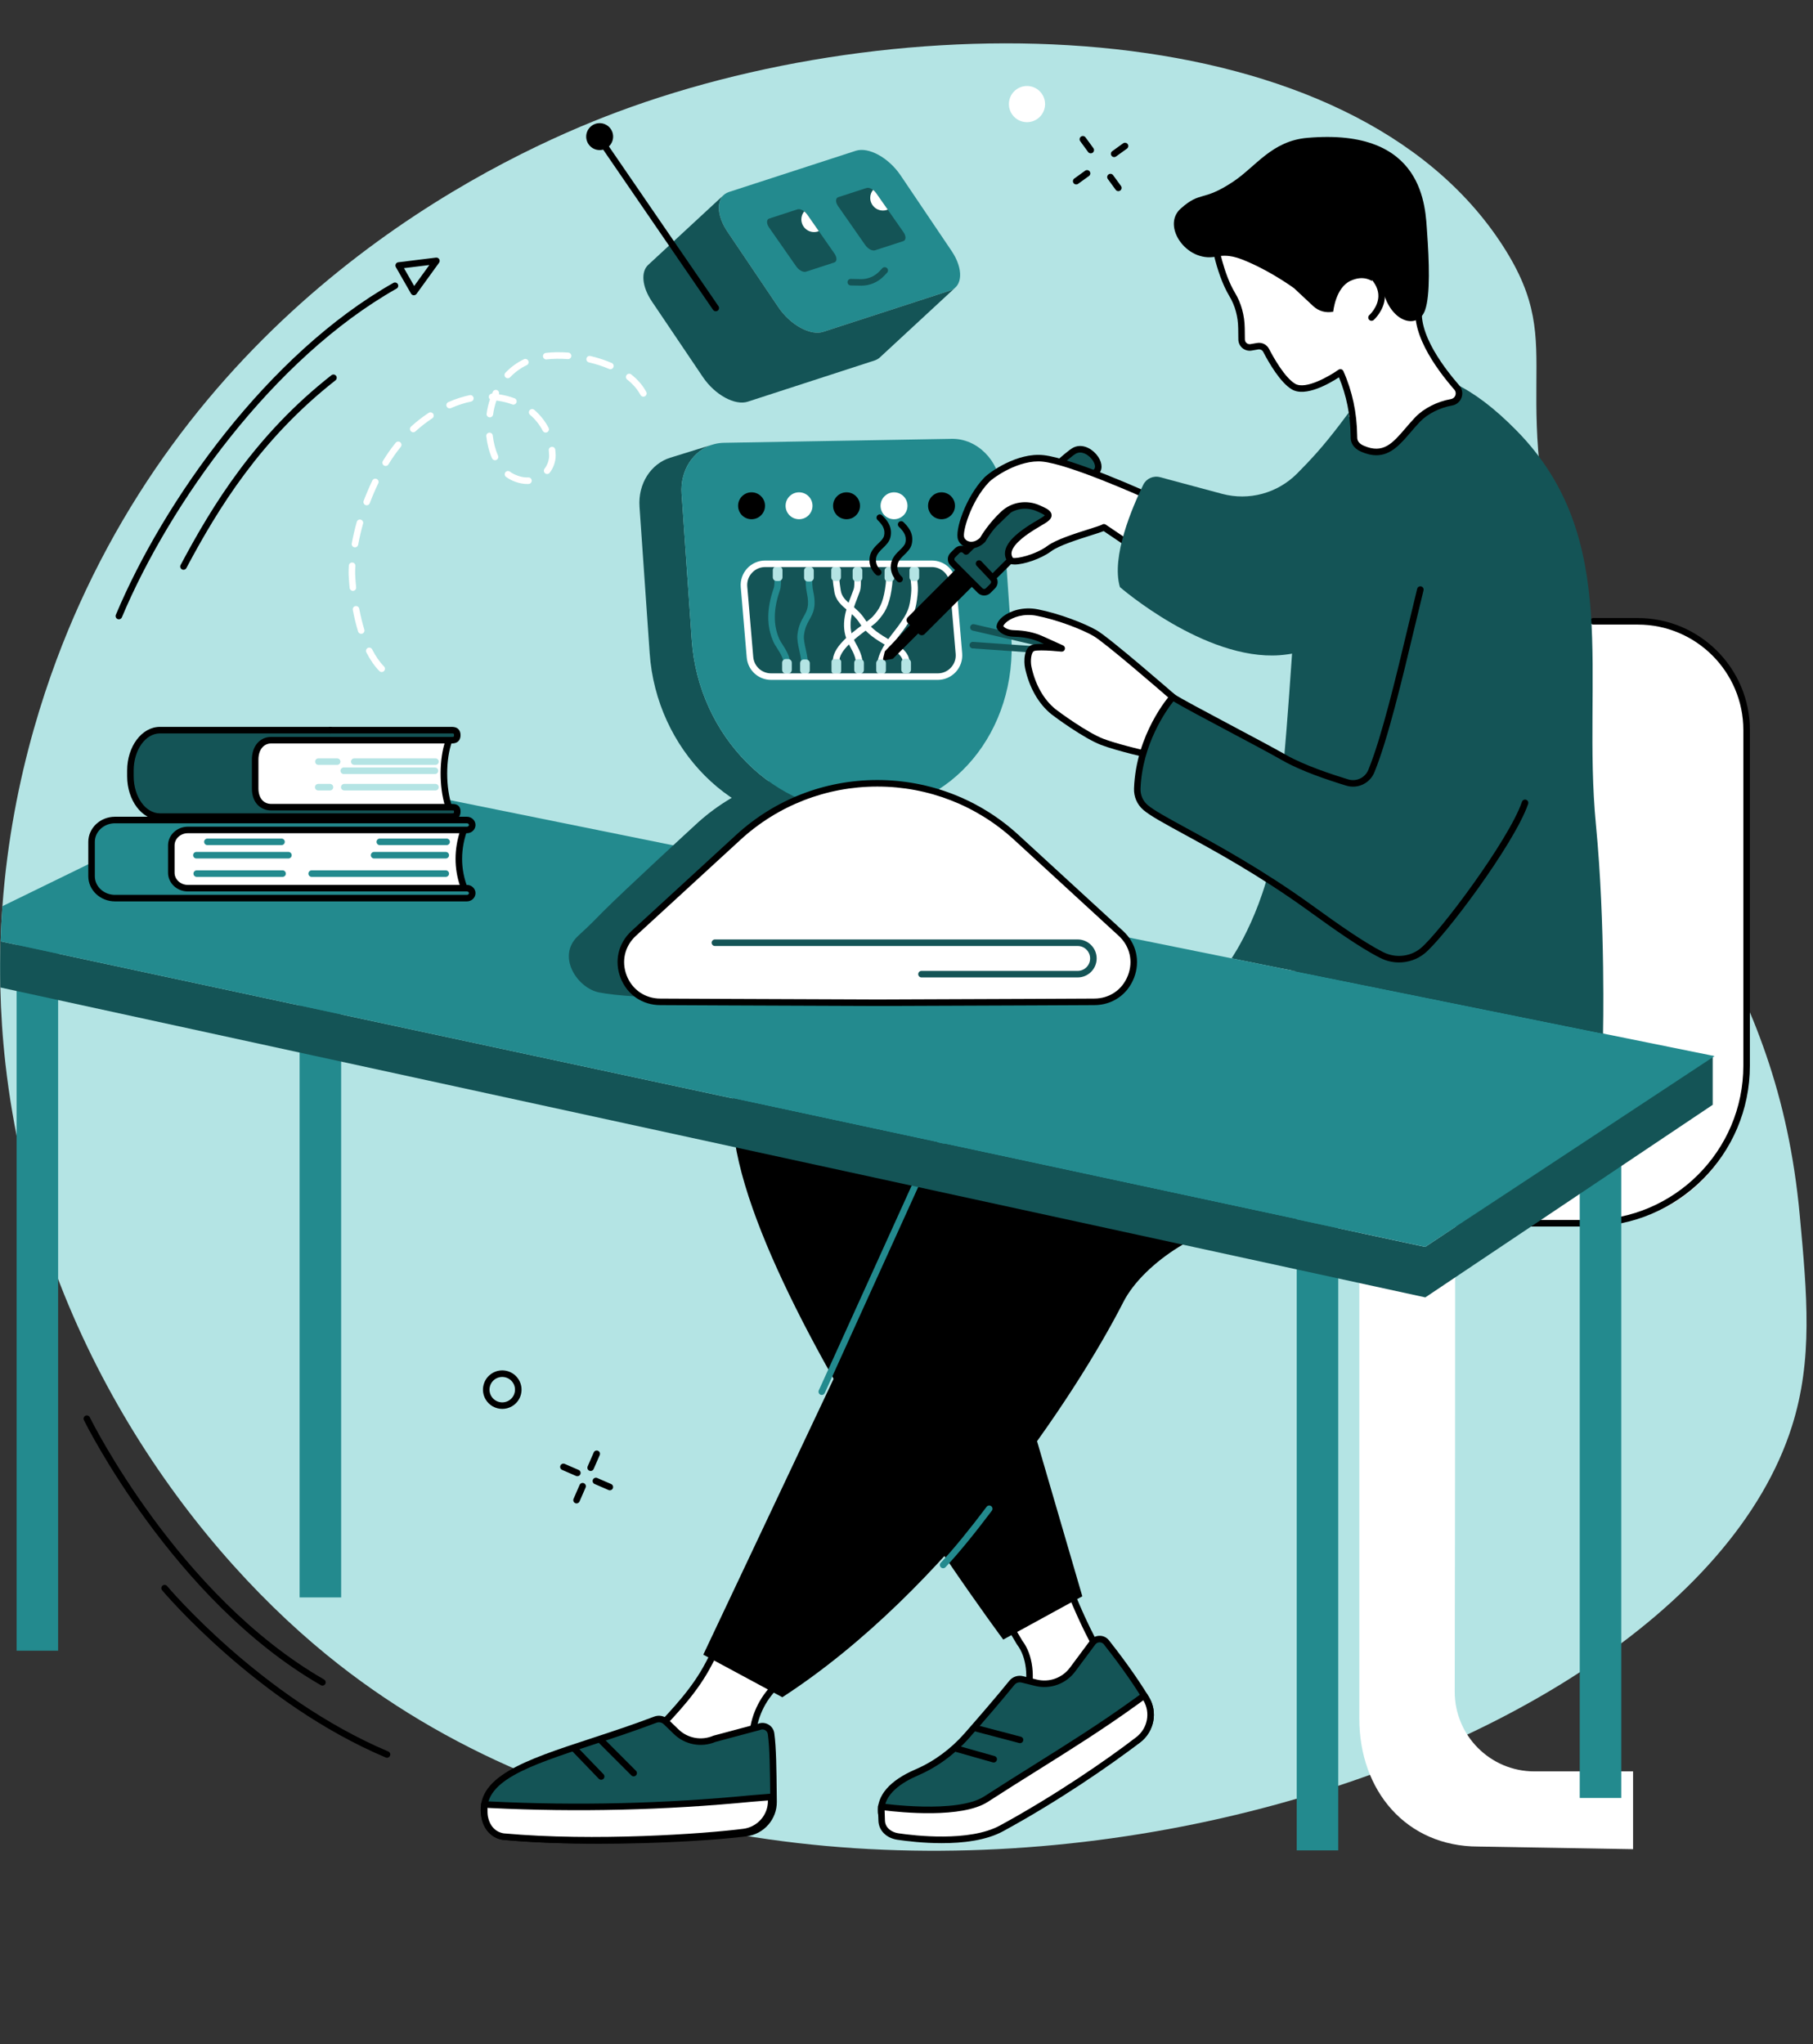 <?xml version="1.0" encoding="UTF-8" standalone="no"?><svg xmlns="http://www.w3.org/2000/svg" xmlns:xlink="http://www.w3.org/1999/xlink" fill="#000000" height="2069.8" preserveAspectRatio="xMidYMid meet" version="1" viewBox="335.2 291.1 1836.0 2069.8" width="1836" zoomAndPan="magnify"><rect x="335.2" y="291.1" width="1836.0" height="2069.8" fill="#333333" stroke="none"/><g><g id="change1_1"><path d="M 2149.969 1734.871 C 2032.93 2106.211 1148.949 2360.91 666.062 1966.66 C 520.555 1847.871 370.965 1636.441 340.73 1368.281 C 337.754 1341.91 336.098 1316.199 335.547 1291.238 C 335.191 1275.352 335.281 1259.77 335.766 1244.512 C 336.141 1232.441 336.781 1220.57 337.621 1208.922 C 347.395 1074.469 386.453 967.551 415.359 903.43 C 560.23 582.238 843.129 448.391 959.707 404.738 C 1263.238 291.121 1704.328 303.059 1857.141 540.039 C 1927.602 649.289 1853.328 676.941 1928.66 922.66 C 2011.441 1192.672 2134.52 1268.262 2157.891 1522.559 C 2165.238 1602.52 2171.219 1667.488 2149.969 1734.871" fill="#b4e4e4"/></g><g id="change2_1"><path d="M 1808.191 1433.648 C 1754.93 1433.648 1711.762 1476.809 1711.762 1530.051 L 1711.762 2031.25 C 1711.762 2104.23 1759.34 2160.73 1832.34 2160.73 L 1988.988 2163.391 L 1988.988 2084.621 L 1889.039 2084.621 C 1844.422 2084.621 1808.281 2048.398 1808.379 2003.789 C 1808.648 1879.75 1808.77 1708.031 1808.82 1560.309 C 1808.828 1513.672 1838.551 1472.25 1882.719 1457.262 C 1921.84 1443.969 1961.879 1429.84 1961.871 1427.621 C 1961.73 1406.121 1808.441 1433.898 1808.191 1433.648" fill="#ffffff"/></g><g id="change2_2"><path d="M 1683.398 1039.559 L 1683.398 1143.852 C 1683.398 1245.84 1600.711 1328.52 1498.691 1328.52 C 1396.68 1328.52 1313.98 1411.191 1313.98 1513.18 L 1313.98 1529.641 L 1957.359 1529.641 C 2034.32 1529.641 2101.801 1463.23 2101.801 1386.289 L 2101.629 1026.238 C 2101.629 965.43 2047.398 920.18 1986.578 920.18 L 1802.82 920.18 C 1736.871 920.18 1683.398 973.629 1683.398 1039.559" fill="#ffffff"/></g><g id="change3_1"><path d="M 1944.379 1532.949 L 1464.449 1532.949 C 1462.621 1532.949 1461.129 1531.469 1461.129 1529.641 C 1461.129 1527.809 1462.621 1526.328 1464.449 1526.328 L 1944.379 1526.328 C 2030.551 1526.328 2100.66 1456.238 2100.66 1370.078 L 2100.66 1030.289 C 2100.66 971.398 2052.738 923.488 1993.828 923.488 L 1948.781 923.488 C 1946.949 923.488 1945.469 922 1945.469 920.18 C 1945.469 918.352 1946.949 916.859 1948.781 916.859 L 1993.828 916.859 C 2056.391 916.859 2107.281 967.738 2107.281 1030.289 L 2107.281 1370.078 C 2107.281 1459.891 2034.199 1532.949 1944.379 1532.949"/></g><g id="change2_3"><path d="M 1154.738 1962.16 L 1118.699 2000.102 C 1104.969 2014.539 1097.23 2033.648 1097.02 2053.57 L 1096.711 2082.25 L 990.73 2053.172 C 1013.852 2028.512 1037.191 2005.73 1052.852 1975.77 L 1085.629 1913.07 L 1154.738 1962.16" fill="#ffffff"/></g><g id="change3_2"><path d="M 996.91 2051.43 L 1093.449 2077.922 L 1093.711 2053.531 C 1093.93 2032.711 1101.949 2012.922 1116.301 1997.82 L 1149.711 1962.648 L 1086.809 1917.969 L 1055.781 1977.309 C 1041.801 2004.051 1022.23 2024.699 1001.512 2046.57 C 999.98 2048.18 998.445 2049.801 996.91 2051.43 Z M 1096.711 2085.559 C 1096.422 2085.559 1096.129 2085.52 1095.84 2085.441 L 989.855 2056.359 C 988.734 2056.051 987.855 2055.18 987.543 2054.059 C 987.23 2052.949 987.52 2051.75 988.312 2050.898 C 991.113 2047.922 993.914 2044.961 996.707 2042.012 C 1017.102 2020.488 1036.359 2000.16 1049.922 1974.238 L 1082.699 1911.539 C 1083.141 1910.691 1083.93 1910.078 1084.859 1909.859 C 1085.789 1909.629 1086.77 1909.82 1087.551 1910.379 L 1156.648 1959.461 C 1157.441 1960.02 1157.941 1960.891 1158.031 1961.84 C 1158.129 1962.801 1157.801 1963.75 1157.141 1964.441 L 1121.102 2002.379 C 1107.91 2016.262 1100.531 2034.449 1100.328 2053.602 L 1100.02 2082.289 C 1100.012 2083.309 1099.52 2084.27 1098.711 2084.891 C 1098.129 2085.328 1097.422 2085.559 1096.711 2085.559"/></g><g id="change4_1"><path d="M 1116.051 2046.43 C 1118.23 2061.852 1118.27 2089.762 1118.559 2115.398 C 1118.75 2131.5 1106.66 2145.07 1090.691 2147.121 C 1045.531 2152.922 932.77 2158.629 845.527 2150.711 C 839.555 2150.172 828.992 2145.82 826.051 2130.91 C 816.176 2080.852 903.289 2068.578 998.801 2032.262 C 1002.539 2030.84 1006.781 2031.68 1009.648 2034.469 L 1019.949 2044.441 C 1030.262 2054.422 1045.539 2057.25 1058.738 2051.621 L 1103.871 2039.559 C 1109.211 2037.281 1115.238 2040.691 1116.051 2046.43" fill="#145456"/></g><g id="change3_3"><path d="M 1002.488 2034.898 C 1001.641 2034.898 1000.789 2035.051 999.977 2035.359 C 977.531 2043.891 956.031 2050.949 935.234 2057.77 C 869.672 2079.27 822.301 2094.809 829.297 2130.27 C 832.289 2145.441 843.59 2147.219 845.824 2147.422 C 935.477 2155.551 1049.27 2149.102 1090.262 2143.84 C 1104.672 2141.988 1115.422 2129.781 1115.25 2115.441 L 1115.16 2107.141 C 1114.93 2084.18 1114.691 2060.449 1112.77 2046.898 C 1112.531 2045.191 1111.531 2043.719 1110.02 2042.871 C 1108.52 2042.02 1106.762 2041.922 1105.172 2042.602 L 1104.73 2042.75 L 1059.809 2054.762 C 1045.41 2060.789 1028.879 2057.691 1017.648 2046.82 L 1007.352 2036.852 C 1006.039 2035.57 1004.281 2034.898 1002.488 2034.898 Z M 942.363 2157.891 C 909.738 2157.891 876.066 2156.809 845.227 2154.012 C 836.773 2153.25 825.828 2146.898 822.801 2131.551 C 814.676 2090.352 866.965 2073.191 933.172 2051.48 C 953.895 2044.68 975.324 2037.648 997.625 2029.172 C 1002.559 2027.289 1008.18 2028.441 1011.949 2032.09 L 1022.25 2042.059 C 1031.629 2051.141 1045.441 2053.691 1057.441 2048.57 L 1057.879 2048.422 L 1102.809 2036.41 C 1106.238 2035.031 1110.039 2035.281 1113.281 2037.102 C 1116.59 2038.969 1118.789 2042.199 1119.328 2045.969 C 1121.301 2059.949 1121.551 2083.898 1121.781 2107.07 L 1121.871 2115.359 C 1122.07 2133.059 1108.852 2148.129 1091.109 2150.41 C 1063.969 2153.891 1005.121 2157.891 942.363 2157.891"/></g><g id="change2_4"><path d="M 1116.109 2110.48 C 1116.109 2110.48 1116.16 2113.078 1116.172 2114.328 C 1116.359 2130.43 1104.27 2144.012 1088.301 2146.059 C 1043.141 2151.852 932.77 2158.629 845.527 2150.711 C 839.555 2150.172 828.992 2145.82 826.051 2130.91 C 825.148 2126.34 825.703 2118.102 825.703 2118.102 L 831.891 2118.41 C 920.051 2122.762 1008.41 2120.641 1096.262 2112.078 L 1116.109 2110.48" fill="#ffffff"/></g><g id="change3_4"><path d="M 828.867 2121.57 C 828.805 2124.371 828.848 2128 829.297 2130.27 C 832.289 2145.441 843.59 2147.219 845.824 2147.422 C 936.949 2155.68 1048.25 2147.859 1087.879 2142.77 C 1102.289 2140.922 1113.031 2128.711 1112.871 2114.371 C 1112.859 2114.27 1112.859 2114.172 1112.859 2114.059 L 1096.531 2115.379 C 1008.871 2123.922 919.754 2126.059 831.727 2121.711 Z M 934.953 2157.641 C 904.957 2157.641 874.086 2156.629 845.227 2154.012 C 836.773 2153.25 825.828 2146.898 822.801 2131.551 C 821.828 2126.609 822.375 2118.238 822.398 2117.879 C 822.52 2116.078 824.098 2114.711 825.863 2114.801 L 832.055 2115.102 C 919.762 2119.43 1008.539 2117.301 1095.941 2108.789 L 1115.84 2107.18 C 1116.762 2107.102 1117.648 2107.41 1118.328 2108.02 C 1119 2108.629 1119.398 2109.5 1119.422 2110.41 C 1119.422 2110.41 1119.469 2113.031 1119.488 2114.289 C 1119.691 2132 1106.461 2147.059 1088.719 2149.34 C 1061.41 2152.84 1000.25 2157.641 934.953 2157.641"/></g><g id="change3_5"><path d="M 976.898 2089.641 C 976.051 2089.641 975.203 2089.309 974.559 2088.672 L 941.043 2055.148 C 939.75 2053.859 939.75 2051.762 941.043 2050.469 C 942.336 2049.18 944.434 2049.18 945.727 2050.469 L 979.238 2083.988 C 980.531 2085.281 980.531 2087.379 979.238 2088.672 C 978.59 2089.309 977.742 2089.641 976.898 2089.641"/></g><g id="change3_6"><path d="M 943.977 2093.109 C 943.109 2093.109 942.242 2092.77 941.594 2092.102 L 914.816 2064.289 C 913.547 2062.969 913.586 2060.879 914.902 2059.609 C 916.219 2058.34 918.312 2058.379 919.586 2059.699 L 946.359 2087.512 C 947.629 2088.828 947.59 2090.922 946.273 2092.191 C 945.633 2092.809 944.805 2093.109 943.977 2093.109"/></g><g id="change2_5"><path d="M 1457.199 1977.449 C 1427.32 1935.34 1399.172 1848.211 1399.172 1848.211 L 1332.559 1894.609 L 1367.77 1954.211 C 1379.551 1969.578 1379.602 1992.781 1374.789 2011.539 L 1362.121 2046.32 L 1457.199 1977.449" fill="#ffffff"/></g><g id="change3_7"><path d="M 1370.52 1952.359 C 1381.219 1966.461 1384.02 1988.871 1378 2012.359 C 1377.969 2012.461 1377.941 2012.57 1377.898 2012.672 L 1368.93 2037.301 L 1452.629 1976.672 C 1426.941 1938.84 1403.359 1871.199 1397.422 1853.469 L 1336.969 1895.57 Z M 1362.121 2049.629 C 1361.41 2049.629 1360.711 2049.398 1360.121 2048.961 C 1358.961 2048.078 1358.512 2046.551 1359.012 2045.18 L 1371.629 2010.559 C 1377.121 1988.988 1374.699 1968.691 1365.148 1956.23 C 1365.07 1956.121 1364.988 1956.012 1364.922 1955.898 L 1329.711 1896.301 C 1328.828 1894.801 1329.238 1892.879 1330.66 1891.891 L 1397.27 1845.5 C 1398.141 1844.898 1399.23 1844.738 1400.219 1845.078 C 1401.219 1845.41 1401.988 1846.199 1402.32 1847.191 C 1402.59 1848.059 1430.66 1934.32 1459.898 1975.539 C 1460.949 1977.02 1460.609 1979.07 1459.141 1980.129 L 1364.059 2049 C 1363.48 2049.422 1362.801 2049.629 1362.121 2049.629"/></g><g id="change4_2"><path d="M 1455.672 1953.988 C 1465.32 1966.199 1482.781 1989.141 1495.969 2011.148 C 1504.238 2024.969 1500.641 2042.789 1487.871 2052.602 C 1470.648 2065.852 1417.68 2099.621 1383.18 2121.352 C 1362.809 2134.172 1339.531 2141.59 1315.488 2142.922 L 1281.422 2144.82 C 1270.512 2145.422 1259.539 2144.441 1249.012 2141.5 C 1238.539 2138.57 1227.961 2133.75 1227.5 2126.16 C 1226.301 2106.102 1246.172 2093.129 1263.559 2085.672 C 1283.211 2077.23 1300.52 2064.199 1314.609 2048.129 C 1329.328 2031.352 1347.262 2010.609 1359.898 1994.961 C 1362.398 1991.852 1366.469 1990.48 1370.352 1991.441 L 1384.27 1994.859 C 1398.199 1998.289 1412.828 1993.039 1421.391 1981.531 L 1441.719 1954.211 C 1445.172 1949.57 1452.09 1949.441 1455.672 1953.988" fill="#145456"/></g><g id="change3_8"><path d="M 1367.898 1994.449 C 1365.828 1994.449 1363.809 1995.379 1362.469 1997.039 C 1349.398 2013.23 1330.578 2034.941 1317.102 2050.309 C 1302.398 2067.07 1284.34 2080.352 1264.871 2088.711 C 1248.719 2095.641 1229.711 2107.719 1230.801 2125.961 C 1231.078 2130.488 1238.039 2134.988 1249.91 2138.309 C 1259.691 2141.051 1270.23 2142.129 1281.23 2141.512 L 1315.309 2139.621 C 1338.73 2138.32 1361.59 2131.031 1381.41 2118.551 C 1412.922 2098.699 1468.398 2063.398 1485.859 2049.98 C 1497.371 2041.121 1500.5 2025.16 1493.129 2012.852 C 1479.949 1990.859 1462.379 1967.82 1453.078 1956.039 C 1452.012 1954.699 1450.5 1953.969 1448.711 1953.961 C 1446.988 1953.988 1445.398 1954.801 1444.371 1956.191 L 1424.039 1983.5 C 1414.66 1996.109 1398.738 2001.828 1383.48 1998.078 L 1369.559 1994.648 C 1369.012 1994.52 1368.449 1994.449 1367.898 1994.449 Z M 1275.289 2148.301 C 1265.828 2148.301 1256.711 2147.09 1248.121 2144.691 C 1232.719 2140.379 1224.672 2134.211 1224.199 2126.359 C 1223.148 2108.879 1236.309 2093.762 1262.25 2082.621 C 1280.828 2074.648 1298.07 2061.969 1312.129 2045.949 C 1325.57 2030.629 1344.32 2008.98 1357.32 1992.879 C 1360.621 1988.801 1366.039 1986.969 1371.141 1988.219 L 1385.059 1991.648 C 1397.73 1994.77 1410.949 1990.02 1418.73 1979.551 L 1439.059 1952.23 C 1441.328 1949.18 1444.82 1947.398 1448.621 1947.34 C 1452.359 1947.23 1455.922 1948.961 1458.27 1951.941 C 1467.672 1963.84 1485.441 1987.141 1498.809 2009.449 C 1507.898 2024.641 1504.07 2044.32 1489.891 2055.219 C 1473.102 2068.141 1423.551 2099.828 1384.941 2124.148 C 1364.172 2137.23 1340.219 2144.871 1315.68 2146.23 L 1281.602 2148.121 C 1279.48 2148.238 1277.379 2148.301 1275.289 2148.301"/></g><g id="change2_6"><path d="M 1493.969 2007.859 C 1493.969 2007.859 1495.32 2010.078 1495.969 2011.148 C 1504.238 2024.969 1500.641 2042.789 1487.871 2052.602 C 1461.191 2073.121 1408.02 2110.43 1349.398 2142.328 C 1316.051 2160.48 1256.961 2152.422 1244.379 2150.559 C 1235.621 2149.262 1228.352 2143.328 1228.059 2134.48 L 1227.602 2120.328 C 1227.602 2120.328 1304.77 2131.48 1333.781 2112.68 C 1385.238 2079.328 1434.52 2050.762 1484.27 2014.852 L 1493.969 2007.859" fill="#ffffff"/></g><g id="change3_9"><path d="M 1231.039 2124.121 L 1231.371 2134.371 C 1231.621 2141.941 1238.328 2146.309 1244.859 2147.281 C 1261.18 2149.711 1316.82 2156.289 1347.82 2139.43 C 1402.59 2109.621 1455.039 2073.68 1485.859 2049.98 C 1497.371 2041.121 1500.5 2025.16 1493.129 2012.852 C 1493.09 2012.789 1493.039 2012.719 1493 2012.641 L 1486.211 2017.539 C 1452.602 2041.789 1419.898 2062.281 1385.289 2083.961 C 1369.09 2094.102 1352.352 2104.59 1335.578 2115.461 C 1309.352 2132.461 1247.391 2126.148 1231.039 2124.121 Z M 1288.941 2157.289 C 1270.621 2157.289 1253.852 2155.309 1243.891 2153.828 C 1232.77 2152.18 1225.078 2144.449 1224.762 2134.59 L 1224.289 2120.441 C 1224.262 2119.461 1224.66 2118.52 1225.391 2117.859 C 1226.121 2117.211 1227.109 2116.91 1228.07 2117.059 C 1228.828 2117.16 1304.352 2127.809 1331.98 2109.898 C 1348.789 2099.012 1365.559 2088.512 1381.781 2078.352 C 1416.289 2056.719 1448.898 2036.301 1482.34 2012.172 L 1492.031 2005.172 C 1492.781 2004.641 1493.719 2004.43 1494.621 2004.609 C 1495.52 2004.801 1496.309 2005.352 1496.789 2006.129 C 1496.789 2006.129 1498.16 2008.371 1498.801 2009.449 C 1507.898 2024.641 1504.07 2044.32 1489.891 2055.219 C 1458.871 2079.078 1406.09 2115.25 1350.98 2145.238 C 1333.801 2154.59 1310.32 2157.289 1288.941 2157.289"/></g><g id="change3_10"><path d="M 1368.191 2056.039 C 1367.91 2056.039 1367.629 2056.012 1367.352 2055.93 L 1321.5 2043.859 C 1319.738 2043.398 1318.68 2041.59 1319.148 2039.82 C 1319.609 2038.051 1321.422 2037 1323.191 2037.461 L 1369.031 2049.531 C 1370.801 2050 1371.852 2051.809 1371.391 2053.578 C 1371 2055.059 1369.66 2056.039 1368.191 2056.039"/></g><g id="change3_11"><path d="M 1341.5 2075.629 C 1341.211 2075.629 1340.898 2075.59 1340.602 2075.5 L 1303.449 2064.969 C 1301.699 2064.469 1300.672 2062.641 1301.172 2060.879 C 1301.672 2059.121 1303.512 2058.102 1305.262 2058.602 L 1342.41 2069.141 C 1344.16 2069.629 1345.191 2071.461 1344.691 2073.219 C 1344.27 2074.68 1342.949 2075.629 1341.5 2075.629"/></g><g id="change3_12"><path d="M 1677.539 1274.73 C 1677.539 1274.73 1257.551 1260.73 1108.25 1349.59 C 966.363 1434.02 1351.172 1951.172 1351.172 1951.172 L 1431.25 1907.34 L 1330.02 1560.578 C 1322.969 1535.148 1337.77 1508.801 1363.16 1501.602 L 1725.66 1398.672 L 1677.539 1274.73"/></g><g id="change3_13"><path d="M 1893.219 1513.359 C 1829.051 1533.719 1764.109 1531.07 1603.621 1528.879 C 1558.02 1528.262 1493.5 1568.82 1472.789 1609.441 C 1425.25 1702.641 1295.051 1900.781 1127.461 2009.551 L 1047.41 1966.441 L 1279.02 1476.328 C 1297.672 1434.352 1332.551 1401.719 1375.691 1385.91 L 1780.578 1237.469 C 1780.578 1237.469 1886.371 1204.441 1947.922 1316.488 C 1958.91 1336.5 1966.379 1354.539 1971.238 1370.691 C 1987.91 1426.051 1948.34 1495.871 1893.219 1513.359"/></g><g id="change5_1"><path d="M 1167.41 1703.5 C 1166.949 1703.5 1166.488 1703.398 1166.039 1703.199 C 1164.379 1702.449 1163.641 1700.48 1164.398 1698.82 L 1263.422 1480.512 C 1281.23 1440.449 1326.93 1400.262 1374.551 1382.801 L 1568.449 1311.711 C 1570.16 1311.078 1572.07 1311.969 1572.699 1313.68 C 1573.328 1315.398 1572.449 1317.301 1570.73 1317.93 L 1376.828 1389.012 C 1330.75 1405.91 1286.609 1444.648 1269.461 1483.219 L 1170.43 1701.551 C 1169.871 1702.77 1168.672 1703.5 1167.41 1703.5" fill="#238a8e"/></g><g id="change5_2"><path d="M 1290.309 1878.941 C 1289.512 1878.941 1288.699 1878.641 1288.059 1878.051 C 1286.719 1876.801 1286.648 1874.711 1287.891 1873.371 C 1300.961 1859.328 1316.59 1840.27 1334.34 1816.711 C 1335.441 1815.25 1337.512 1814.961 1338.969 1816.059 C 1340.43 1817.16 1340.719 1819.23 1339.621 1820.691 C 1321.738 1844.441 1305.961 1863.68 1292.738 1877.879 C 1292.09 1878.578 1291.199 1878.941 1290.309 1878.941" fill="#238a8e"/></g><g id="change4_3"><path d="M 1958.551 1337.531 C 1958.551 1337.531 1961.141 1227.199 1951.379 1126.148 C 1936.91 976.219 1978.828 836.988 1871.16 727.23 C 1688.488 541.031 1649.789 869.23 1649.488 872.871 C 1643.859 941.82 1638.691 1043.602 1628.379 1130.371 C 1619.059 1208.84 1582.359 1261.41 1582.359 1261.41 L 1958.551 1337.531" fill="#145456"/></g><g id="change2_7"><path d="M 1563.441 526.371 C 1563.441 526.371 1568.539 565.262 1583.07 589.34 C 1589.25 599.602 1592.27 611.461 1592.422 623.43 L 1592.559 634.828 C 1592.629 639.871 1597.191 643.66 1602.16 642.789 L 1608.75 641.629 C 1612.262 641.02 1615.77 642.73 1617.41 645.891 C 1622.449 655.621 1633.941 675.891 1645.109 682.512 C 1660.012 691.34 1692.578 668.172 1692.578 668.172 C 1701.57 688.289 1706.012 710.078 1706.281 732.121 C 1706.289 732.988 1706.309 733.82 1706.34 734.621 C 1706.512 738.371 1708.441 742.559 1714.91 745.41 C 1741.898 757.25 1752.281 735.18 1770.871 715.789 C 1779.621 706.66 1793.078 700.531 1805.121 698.43 C 1812.16 697.199 1815.129 688.77 1810.43 683.391 C 1790.871 661 1762.27 621.41 1774.801 592.859 L 1698.648 529.961 L 1563.441 526.371" fill="#ffffff"/></g><g id="change3_14"><path d="M 1692.578 664.859 C 1692.871 664.859 1693.16 664.898 1693.449 664.969 C 1694.398 665.238 1695.191 665.91 1695.602 666.82 C 1704.602 686.961 1709.309 708.922 1709.59 732.078 C 1709.602 732.91 1709.621 733.711 1709.648 734.469 C 1709.801 737.91 1711.961 740.488 1716.238 742.371 C 1735.941 751.02 1745.461 739.922 1758.629 724.551 C 1761.73 720.93 1764.941 717.191 1768.48 713.488 C 1777.02 704.578 1790.84 697.559 1804.551 695.172 C 1806.66 694.801 1808.34 693.379 1809.051 691.371 C 1809.77 689.359 1809.352 687.191 1807.941 685.57 C 1789.18 664.09 1759.93 624.109 1770.84 593.871 L 1697.422 533.23 L 1567.309 529.781 C 1569.012 540.078 1574.539 568.781 1585.898 587.629 C 1592.172 598.012 1595.57 610.379 1595.73 623.391 L 1595.871 634.789 C 1595.891 636.219 1596.531 637.559 1597.629 638.48 C 1598.738 639.391 1600.18 639.77 1601.59 639.52 L 1608.18 638.371 C 1613.148 637.5 1618.039 639.91 1620.352 644.371 C 1624.77 652.891 1636.191 673.379 1646.801 679.672 C 1657.488 686 1682.078 671.57 1690.66 665.469 C 1691.219 665.07 1691.891 664.859 1692.578 664.859 Z M 1728.988 752.051 C 1724.398 752.051 1719.32 750.949 1713.578 748.43 C 1705.199 744.762 1703.219 738.969 1703.039 734.762 C 1703 733.93 1702.98 733.059 1702.969 732.16 C 1702.719 711.301 1698.73 691.469 1691.121 673.148 C 1681.82 679.219 1657.23 693.539 1643.43 685.359 C 1631.781 678.461 1620.281 658.621 1614.469 647.422 C 1613.5 645.539 1611.43 644.531 1609.32 644.891 L 1602.73 646.051 C 1599.398 646.621 1596 645.719 1593.41 643.57 C 1590.809 641.422 1589.301 638.25 1589.25 634.871 L 1589.109 623.469 C 1588.961 611.641 1585.891 600.43 1580.23 591.051 C 1565.52 566.648 1560.371 528.422 1560.148 526.801 C 1560.031 525.84 1560.328 524.871 1560.98 524.148 C 1561.629 523.43 1562.551 523 1563.52 523.059 L 1698.73 526.648 C 1699.469 526.672 1700.18 526.93 1700.75 527.398 L 1776.91 590.301 C 1778.051 591.25 1778.43 592.828 1777.828 594.191 C 1765.922 621.328 1794.711 660.359 1812.922 681.211 C 1815.93 684.66 1816.82 689.281 1815.301 693.578 C 1813.781 697.871 1810.18 700.91 1805.691 701.691 C 1793.301 703.852 1780.871 710.129 1773.262 718.078 C 1769.84 721.629 1766.699 725.309 1763.648 728.859 C 1753.5 740.699 1743.77 752.051 1728.988 752.051"/></g><g id="change3_15"><path d="M 1738.379 593.68 C 1738.379 593.68 1728.328 563.672 1702.781 575.469 C 1687.578 582.5 1685.352 606.672 1685.352 606.672 C 1678.09 608.23 1670.52 606.141 1665.102 601.07 L 1645.672 582.922 C 1645.672 582.922 1625.281 567.922 1601.25 557.27 C 1588.551 551.629 1579.738 548.32 1566.102 550.988 C 1536.551 556.801 1511.41 519.789 1530.738 502.449 C 1551.32 483.98 1552.922 495.762 1584.051 475.012 C 1607.121 459.629 1623.102 433.852 1658.988 430.691 C 1778.52 420.141 1778.621 502.102 1780.379 526.191 C 1782.461 554.711 1783.789 590.211 1778.27 605.34 C 1771.891 622.859 1748.809 619.52 1738.379 593.68"/></g><g id="change2_8"><path d="M 1724.121 612.609 C 1724.121 612.609 1746.84 592.371 1724.621 569.66 L 1724.121 612.609" fill="#ffffff"/></g><g id="change3_16"><path d="M 1724.129 615.922 C 1723.211 615.922 1722.309 615.551 1721.648 614.809 C 1720.441 613.449 1720.559 611.359 1721.922 610.148 C 1722.031 610.039 1730.699 602.102 1731.051 591.281 C 1731.262 584.648 1728.301 578.16 1722.25 571.98 C 1720.969 570.672 1721 568.578 1722.301 567.301 C 1723.609 566.02 1725.699 566.039 1726.98 567.352 C 1734.359 574.891 1737.949 583.031 1737.66 591.559 C 1737.191 605.25 1726.77 614.691 1726.328 615.078 C 1725.699 615.641 1724.91 615.922 1724.129 615.922"/></g><g id="change5_3"><path d="M 680.672 1908.488 L 638.613 1908.488 L 638.613 1176.441 L 680.672 1176.441 L 680.672 1908.488" fill="#238a8e"/></g><g id="change5_4"><path d="M 394.062 1962.441 L 352.004 1962.441 L 352.004 1230.391 L 394.062 1230.391 L 394.062 1962.441" fill="#238a8e"/></g><g id="change5_5"><path d="M 1977.039 2111.539 L 1934.98 2111.539 L 1934.98 1379.488 L 1977.039 1379.488 L 1977.039 2111.539" fill="#238a8e"/></g><g id="change5_6"><path d="M 1690.43 2164.609 L 1648.371 2164.609 L 1648.371 1433.441 L 1690.43 1433.441 L 1690.43 2164.609" fill="#238a8e"/></g><g id="change4_4"><path d="M 2069.629 1360.012 L 2069.629 1409.719 L 1778.609 1604.699 L 335.547 1290.91 C 335.191 1275.031 335.281 1259.449 335.766 1244.211 L 1778.5 1553.578 L 2069.629 1360.012" fill="#145456"/></g><g id="change5_7"><path d="M 2071.5 1360.391 L 2069.629 1361.621 L 1778.5 1553.578 L 335.766 1244.211 C 336.141 1232.141 336.781 1220.27 337.621 1208.621 L 626.012 1067.891 L 2069.629 1360.012 L 2071.5 1360.391" fill="#238a8e"/></g><g id="change4_5"><path d="M 1320.289 1126.379 C 1281.961 1090.629 1231.82 1070.801 1179.789 1070.801 C 1127.52 1070.801 1077.172 1090.82 1038.781 1126.859 C 1038.781 1126.859 968.309 1191.621 945.781 1214.199 C 938.902 1221.09 934.898 1225.66 920.863 1238.48 C 898.422 1258.98 919.48 1291.41 941.855 1295.93 C 1012.672 1310.238 1336.02 1294.93 1407.391 1293.691 C 1437.379 1286.891 1449.672 1238.922 1425.211 1216.109 L 1320.289 1126.379" fill="#145456"/></g><g id="change5_8"><path d="M 1201.789 443.781 C 1214.77 439.57 1235.09 450.699 1247.211 468.648 L 1298.871 545.211 C 1310.98 563.16 1310.281 581.121 1297.309 585.34 L 1168.898 627.051 C 1155.93 631.262 1135.59 620.141 1123.48 602.18 L 1071.82 525.621 C 1059.699 507.672 1060.41 489.711 1073.391 485.488 L 1201.789 443.781" fill="#238a8e"/></g><g id="change4_6"><path d="M 1297.309 585.34 L 1168.898 627.051 C 1155.93 631.262 1135.59 620.141 1123.48 602.191 L 1071.82 525.621 C 1061.672 510.578 1060.52 495.531 1068.039 488.57 L 991.609 559.309 C 984.086 566.281 985.234 581.32 995.383 596.359 L 1047.039 672.93 C 1059.16 690.879 1079.5 702.012 1092.469 697.789 L 1220.879 656.078 C 1222.98 655.391 1224.762 654.352 1226.219 653 L 1302.648 582.262 C 1301.191 583.609 1299.41 584.648 1297.309 585.34" fill="#145456"/></g><g id="change4_7"><path d="M 1207.469 580.34 C 1207.238 580.34 1207.02 580.34 1206.801 580.328 L 1196.719 580.121 C 1194.898 580.078 1193.449 578.57 1193.488 576.738 C 1193.52 574.91 1194.98 573.398 1196.859 573.5 L 1206.941 573.711 C 1214 573.852 1220.82 571.012 1225.672 565.898 L 1228.738 562.66 C 1230 561.328 1232.09 561.27 1233.422 562.531 C 1234.75 563.789 1234.809 565.879 1233.551 567.211 L 1230.469 570.449 C 1224.488 576.762 1216.141 580.34 1207.469 580.34" fill="#145456"/></g><g id="change4_8"><path d="M 1142.781 503.07 C 1145.672 502.141 1150.191 504.609 1152.879 508.602 L 1180.352 547.969 C 1183.039 551.961 1182.891 555.949 1180 556.879 L 1151.461 566.16 C 1148.578 567.09 1144.059 564.621 1141.359 560.629 L 1113.891 521.27 C 1111.199 517.27 1111.359 513.281 1114.238 512.352 L 1142.781 503.07" fill="#145456"/></g><g id="change2_9"><path d="M 1159.609 526.078 C 1161.309 526.078 1162.93 525.73 1164.41 525.129 L 1152.879 508.602 C 1151.961 507.238 1150.82 506.07 1149.609 505.141 C 1147.828 507.352 1146.711 510.121 1146.711 513.18 C 1146.711 520.309 1152.488 526.078 1159.609 526.078" fill="#ffffff"/></g><g id="change4_9"><path d="M 1212.68 481.449 C 1215.559 480.512 1220.078 482.98 1222.77 486.969 L 1250.238 526.34 C 1252.93 530.328 1252.781 534.32 1249.891 535.262 L 1221.352 544.531 C 1218.469 545.461 1213.949 542.988 1211.262 539 L 1183.789 499.641 C 1181.09 495.648 1181.25 491.66 1184.129 490.719 L 1212.68 481.449" fill="#145456"/></g><g id="change2_10"><path d="M 1229.359 504.281 C 1231.059 504.281 1232.699 503.922 1234.18 503.32 L 1222.629 486.801 C 1221.711 485.441 1220.57 484.27 1219.359 483.34 C 1217.578 485.551 1216.469 488.32 1216.469 491.379 C 1216.469 498.512 1222.238 504.281 1229.359 504.281" fill="#ffffff"/></g><g id="change3_17"><path d="M 928.836 429.422 C 928.836 421.891 934.941 415.789 942.469 415.789 C 950 415.789 956.105 421.891 956.105 429.422 C 956.105 436.949 950 443.051 942.469 443.051 C 934.941 443.051 928.836 436.949 928.836 429.422"/></g><g id="change3_18"><path d="M 1060.051 606.27 C 1058.988 606.27 1057.961 605.762 1057.309 604.828 L 944.711 440.68 C 943.676 439.172 944.059 437.109 945.566 436.07 C 947.074 435.039 949.137 435.422 950.168 436.93 L 1062.77 601.078 C 1063.809 602.59 1063.422 604.648 1061.922 605.68 C 1061.34 606.078 1060.691 606.27 1060.051 606.27"/></g><g id="change4_10"><path d="M 1209.781 1113.301 C 1120.449 1114.859 1042.531 1036.91 1035.738 939.18 L 1025.461 791.039 C 1023.82 767.441 1037.16 747.34 1056.699 741.289 L 1014.07 754.488 C 994.531 760.531 981.191 780.629 982.832 804.23 L 993.113 952.379 C 999.898 1050.102 1077.82 1128.059 1167.148 1126.5 C 1181.328 1126.25 1194.93 1124.02 1207.77 1120.039 L 1250.398 1106.852 C 1237.559 1110.82 1223.949 1113.059 1209.781 1113.301" fill="#145456"/></g><g id="change5_9"><path d="M 1299.012 735.422 C 1324.648 734.969 1347.02 757.34 1348.961 785.391 L 1359.25 933.539 C 1366.031 1031.262 1299.109 1111.738 1209.781 1113.301 C 1120.449 1114.859 1042.531 1036.91 1035.738 939.18 L 1025.461 791.039 C 1023.512 762.988 1042.719 739.891 1068.359 739.441 L 1299.012 735.422" fill="#238a8e"/></g><g id="change3_19"><path d="M 1082.648 803.199 C 1082.648 795.672 1088.75 789.57 1096.281 789.57 C 1103.809 789.57 1109.922 795.672 1109.922 803.199 C 1109.922 810.73 1103.809 816.828 1096.281 816.828 C 1088.75 816.828 1082.648 810.73 1082.648 803.199"/></g><g id="change2_11"><path d="M 1130.75 803.199 C 1130.75 795.672 1136.852 789.57 1144.379 789.57 C 1151.91 789.57 1158.012 795.672 1158.012 803.199 C 1158.012 810.73 1151.91 816.828 1144.379 816.828 C 1136.852 816.828 1130.75 810.73 1130.75 803.199" fill="#ffffff"/></g><g id="change3_20"><path d="M 1178.84 803.199 C 1178.84 795.672 1184.949 789.57 1192.48 789.57 C 1200.012 789.57 1206.109 795.672 1206.109 803.199 C 1206.109 810.73 1200.012 816.828 1192.48 816.828 C 1184.949 816.828 1178.84 810.73 1178.84 803.199"/></g><g id="change2_12"><path d="M 1226.941 803.199 C 1226.941 795.672 1233.039 789.57 1240.57 789.57 C 1248.102 789.57 1254.211 795.672 1254.211 803.199 C 1254.211 810.73 1248.102 816.828 1240.57 816.828 C 1233.039 816.828 1226.941 810.73 1226.941 803.199" fill="#ffffff"/></g><g id="change3_21"><path d="M 1275.039 803.199 C 1275.039 795.672 1281.141 789.57 1288.672 789.57 C 1296.199 789.57 1302.309 795.672 1302.309 803.199 C 1302.309 810.73 1296.199 816.828 1288.672 816.828 C 1281.141 816.828 1275.039 810.73 1275.039 803.199"/></g><g id="change4_11"><path d="M 1284.84 976.18 L 1116.141 976.18 C 1104.961 976.18 1095.648 967.621 1094.699 956.48 L 1088.648 885.27 C 1087.578 872.719 1097.488 861.941 1110.09 861.941 L 1278.789 861.941 C 1289.969 861.941 1299.289 870.488 1300.23 881.629 L 1306.281 952.84 C 1307.352 965.398 1297.449 976.18 1284.84 976.18" fill="#145456"/></g><g id="change2_13"><path d="M 1205.18 973.871 C 1205.012 973.871 1204.828 973.859 1204.648 973.828 C 1202.852 973.539 1201.621 971.84 1201.91 970.039 C 1203.609 959.539 1199.672 952.32 1196.191 945.949 C 1195.172 944.078 1194.199 942.309 1193.41 940.531 C 1185.91 923.551 1192.121 907.488 1197.109 894.578 C 1198.012 892.23 1198.891 889.969 1199.641 887.801 C 1200.609 885.02 1200.43 879.629 1200.328 876.41 C 1200.301 875.469 1200.27 874.648 1200.27 874.031 C 1200.27 872.199 1201.75 870.719 1203.578 870.719 C 1205.41 870.719 1206.891 872.199 1206.891 874.031 C 1206.891 874.602 1206.922 875.34 1206.941 876.199 C 1207.07 880.109 1207.262 886.031 1205.898 889.969 C 1205.121 892.211 1204.211 894.551 1203.281 896.969 C 1198.5 909.352 1193.07 923.379 1199.469 937.852 C 1200.141 939.379 1201.051 941.031 1202 942.781 C 1205.789 949.719 1210.5 958.359 1208.449 971.09 C 1208.18 972.719 1206.781 973.871 1205.18 973.871" fill="#ffffff"/></g><g id="change2_14"><path d="M 1181.891 964.488 C 1180.148 964.488 1178.691 963.129 1178.59 961.359 C 1177.762 946.66 1196.102 933.02 1209.488 923.059 C 1213.68 919.941 1217.301 917.25 1218.852 915.551 C 1225.539 908.199 1229.129 902.141 1231.461 887.578 C 1232.781 879.289 1232.672 875.91 1232.449 869.16 L 1232.43 868.609 C 1232.371 866.781 1233.809 865.25 1235.629 865.191 C 1237.43 865.121 1238.988 866.559 1239.051 868.391 L 1239.07 868.941 C 1239.301 875.879 1239.422 879.711 1238 888.621 C 1235.422 904.75 1231.172 911.84 1223.738 920 C 1221.762 922.18 1218.09 924.91 1213.441 928.371 C 1201.941 936.922 1184.57 949.84 1185.199 960.988 C 1185.301 962.82 1183.898 964.379 1182.078 964.48 C 1182.02 964.488 1181.949 964.488 1181.891 964.488" fill="#ffffff"/></g><g id="change2_15"><path d="M 1226.941 967.852 C 1226.922 967.852 1226.898 967.852 1226.879 967.852 C 1225.059 967.82 1223.602 966.32 1223.629 964.488 C 1223.84 952.039 1233.75 939.328 1240.98 930.039 C 1242.801 927.691 1244.531 925.48 1245.852 923.59 C 1254.82 910.738 1256.391 906.672 1257.828 892.469 C 1258.34 887.43 1258.012 884.121 1257.691 880.922 C 1257.309 877.102 1256.949 873.488 1257.98 867.898 C 1258.309 866.102 1260.012 864.91 1261.828 865.238 C 1263.629 865.57 1264.82 867.301 1264.488 869.102 C 1263.629 873.762 1263.93 876.77 1264.281 880.262 C 1264.621 883.621 1265 887.43 1264.422 893.141 C 1262.859 908.488 1260.891 913.609 1251.281 927.379 C 1249.859 929.41 1248.078 931.691 1246.199 934.109 C 1239.539 942.66 1230.422 954.371 1230.25 964.602 C 1230.219 966.41 1228.738 967.852 1226.941 967.852" fill="#ffffff"/></g><g id="change1_2"><path d="M 1206.309 973.148 L 1204.051 973.148 C 1201.961 973.148 1200.27 971.461 1200.27 969.379 L 1200.27 962.199 C 1200.27 960.109 1201.961 958.43 1204.051 958.43 L 1206.309 958.43 C 1208.398 958.43 1210.078 960.109 1210.078 962.199 L 1210.078 969.379 C 1210.078 971.461 1208.398 973.148 1206.309 973.148" fill="#b4e4e4"/></g><g id="change1_3"><path d="M 1228.57 973.559 L 1226.301 973.559 C 1224.219 973.559 1222.531 971.871 1222.531 969.781 L 1222.531 962.602 C 1222.531 960.52 1224.219 958.828 1226.301 958.828 L 1228.57 958.828 C 1230.648 958.828 1232.34 960.52 1232.34 962.602 L 1232.34 969.781 C 1232.34 971.871 1230.648 973.559 1228.57 973.559" fill="#b4e4e4"/></g><g id="change1_4"><path d="M 1237.031 879.898 L 1234.762 879.898 C 1232.68 879.898 1230.988 878.211 1230.988 876.129 L 1230.988 868.949 C 1230.988 866.859 1232.68 865.172 1234.762 865.172 L 1237.031 865.172 C 1239.109 865.172 1240.801 866.859 1240.801 868.949 L 1240.801 876.129 C 1240.801 878.211 1239.109 879.898 1237.031 879.898" fill="#b4e4e4"/></g><g id="change1_5"><path d="M 1262.262 879.41 L 1259.988 879.41 C 1257.91 879.41 1256.219 877.719 1256.219 875.641 L 1256.219 868.461 C 1256.219 866.371 1257.91 864.691 1259.988 864.691 L 1262.262 864.691 C 1264.34 864.691 1266.031 866.371 1266.031 868.461 L 1266.031 875.641 C 1266.031 877.719 1264.34 879.41 1262.262 879.41" fill="#b4e4e4"/></g><g id="change1_6"><path d="M 1204.711 879.84 L 1202.449 879.84 C 1200.359 879.84 1198.68 878.148 1198.68 876.059 L 1198.68 868.879 C 1198.68 866.801 1200.359 865.109 1202.449 865.109 L 1204.711 865.109 C 1206.801 865.109 1208.488 866.801 1208.488 868.879 L 1208.488 876.059 C 1208.488 878.148 1206.801 879.84 1204.711 879.84" fill="#b4e4e4"/></g><g id="change5_10"><path d="M 1132.141 973.809 C 1131.961 973.809 1131.789 973.801 1131.609 973.77 C 1129.801 973.48 1128.578 971.781 1128.871 969.969 C 1130.422 960.32 1126.078 953.539 1122.25 947.559 C 1120.75 945.23 1119.328 943.02 1118.328 940.762 C 1111.391 925.059 1111.512 907.379 1118.691 886.719 C 1119.66 883.91 1119.531 879.27 1119.441 876.211 C 1119.41 875.371 1119.391 874.629 1119.391 874.031 C 1119.391 872.199 1120.871 870.719 1122.699 870.719 C 1124.531 870.719 1126.012 872.199 1126.012 874.031 C 1126.012 874.57 1126.031 875.25 1126.051 876.012 C 1126.16 879.559 1126.32 884.93 1124.941 888.891 C 1118.34 907.898 1118.16 923.988 1124.391 938.09 C 1125.18 939.871 1126.461 941.871 1127.82 943.988 C 1132.07 950.621 1137.359 958.879 1135.398 971.031 C 1135.141 972.66 1133.73 973.809 1132.141 973.809" fill="#238a8e"/></g><g id="change5_11"><path d="M 1150.371 975.141 C 1150.289 975.141 1150.211 975.129 1150.129 975.129 C 1148.309 975 1146.93 973.422 1147.059 971.59 C 1147.648 963.309 1146.051 956.031 1144.641 949.602 C 1143.391 943.898 1142.211 938.512 1142.809 933.449 C 1143.84 924.672 1146.672 919.621 1149.172 915.172 C 1152.449 909.32 1155.051 904.699 1152.41 891.969 C 1151.031 885.359 1151.07 881.02 1151.109 876.441 C 1151.129 874.711 1151.148 872.922 1151.078 870.922 C 1151.02 869.09 1152.449 867.559 1154.281 867.512 C 1156.102 867.41 1157.641 868.879 1157.699 870.711 C 1157.77 872.801 1157.75 874.68 1157.73 876.488 C 1157.691 880.898 1157.66 884.711 1158.891 890.621 C 1162.031 905.781 1158.59 911.922 1154.941 918.422 C 1152.641 922.512 1150.262 926.75 1149.379 934.219 C 1148.91 938.18 1149.93 942.82 1151.109 948.18 C 1152.609 955.051 1154.32 962.82 1153.672 972.059 C 1153.539 973.801 1152.09 975.141 1150.371 975.141" fill="#238a8e"/></g><g id="change2_16"><path d="M 1252.82 967.852 C 1252.672 967.852 1252.512 967.84 1252.359 967.82 C 1250.551 967.57 1249.281 965.898 1249.531 964.09 C 1250.672 955.84 1244.078 951.488 1232.34 944.512 C 1223.078 939.012 1212.57 932.762 1205.691 921.949 C 1202.16 916.398 1197.738 912.691 1193.461 909.109 C 1187.27 903.922 1181.422 899.02 1180.059 889.82 L 1179.59 886.691 C 1178.602 880.012 1178.59 879.879 1178.59 872.73 L 1178.59 870.809 C 1178.59 868.98 1180.078 867.5 1181.898 867.5 C 1183.73 867.5 1185.211 868.98 1185.211 870.809 L 1185.211 872.738 C 1185.211 879.461 1185.211 879.461 1186.141 885.711 L 1186.609 888.859 C 1187.602 895.559 1192.059 899.301 1197.711 904.039 C 1202.16 907.762 1207.191 911.98 1211.281 918.398 C 1217.309 927.879 1227.09 933.691 1235.73 938.82 C 1247.121 945.59 1257.879 951.988 1256.09 965 C 1255.859 966.648 1254.441 967.852 1252.82 967.852" fill="#ffffff"/></g><g id="change1_7"><path d="M 1133.27 973.09 L 1131 973.09 C 1128.922 973.09 1127.23 971.398 1127.23 969.32 L 1127.23 962.129 C 1127.23 960.051 1128.922 958.359 1131 958.359 L 1133.27 958.359 C 1135.352 958.359 1137.039 960.051 1137.039 962.129 L 1137.039 969.32 C 1137.039 971.398 1135.352 973.09 1133.27 973.09" fill="#b4e4e4"/></g><g id="change1_8"><path d="M 1151.5 973.559 L 1149.23 973.559 C 1147.148 973.559 1145.461 971.871 1145.461 969.781 L 1145.461 962.602 C 1145.461 960.52 1147.148 958.828 1149.23 958.828 L 1151.5 958.828 C 1153.578 958.828 1155.27 960.52 1155.27 962.602 L 1155.27 969.781 C 1155.27 971.871 1153.578 973.559 1151.5 973.559" fill="#b4e4e4"/></g><g id="change1_9"><path d="M 1184.422 973.148 L 1179.879 973.148 C 1178.422 973.148 1177.238 971.969 1177.238 970.512 L 1177.238 961.059 C 1177.238 959.609 1178.422 958.43 1179.879 958.43 L 1184.422 958.43 C 1185.871 958.43 1187.051 959.609 1187.051 961.059 L 1187.051 970.512 C 1187.051 971.969 1185.871 973.148 1184.422 973.148" fill="#b4e4e4"/></g><g id="change1_10"><path d="M 1155.52 879.84 L 1153.262 879.84 C 1151.172 879.84 1149.48 878.148 1149.48 876.059 L 1149.48 868.879 C 1149.48 866.801 1151.172 865.109 1153.262 865.109 L 1155.52 865.109 C 1157.609 865.109 1159.289 866.801 1159.289 868.879 L 1159.289 876.059 C 1159.289 878.148 1157.609 879.84 1155.52 879.84" fill="#b4e4e4"/></g><g id="change1_11"><path d="M 1183.039 879.352 L 1180.77 879.352 C 1178.691 879.352 1177 877.66 1177 875.578 L 1177 868.391 C 1177 866.309 1178.691 864.621 1180.77 864.621 L 1183.039 864.621 C 1185.121 864.621 1186.809 866.309 1186.809 868.391 L 1186.809 875.578 C 1186.809 877.66 1185.121 879.352 1183.039 879.352" fill="#b4e4e4"/></g><g id="change1_12"><path d="M 1123.828 879.352 L 1121.57 879.352 C 1119.488 879.352 1117.801 877.66 1117.801 875.578 L 1117.801 868.391 C 1117.801 866.309 1119.488 864.621 1121.57 864.621 L 1123.828 864.621 C 1125.922 864.621 1127.609 866.309 1127.609 868.391 L 1127.609 875.578 C 1127.609 877.66 1125.922 879.352 1123.828 879.352" fill="#b4e4e4"/></g><g id="change2_17"><path d="M 1110.09 865.25 C 1104.93 865.25 1100.172 867.34 1096.68 871.141 C 1093.191 874.93 1091.512 879.859 1091.949 884.988 L 1098 956.211 C 1098.801 965.711 1106.609 972.871 1116.141 972.871 L 1284.84 972.871 C 1290 972.871 1294.762 970.781 1298.25 966.98 C 1301.738 963.18 1303.422 958.262 1302.988 953.121 L 1296.941 881.91 C 1296.129 872.41 1288.328 865.25 1278.789 865.25 Z M 1284.84 979.488 L 1116.141 979.488 C 1103.141 979.488 1092.5 969.719 1091.398 956.762 L 1085.352 885.551 C 1084.77 878.648 1087.121 871.762 1091.809 866.66 C 1096.5 861.559 1103.16 858.629 1110.09 858.629 L 1278.789 858.629 C 1291.801 858.629 1302.43 868.398 1303.531 881.352 L 1309.578 952.559 C 1310.172 959.469 1307.82 966.352 1303.129 971.461 C 1298.441 976.559 1291.77 979.488 1284.84 979.488" fill="#ffffff"/></g><g id="change1_13"><path d="M 1253.949 972.879 L 1251.68 972.879 C 1249.602 972.879 1247.91 971.191 1247.91 969.109 L 1247.91 961.922 C 1247.91 959.84 1249.602 958.148 1251.68 958.148 L 1253.949 958.148 C 1256.031 958.148 1257.719 959.84 1257.719 961.922 L 1257.719 969.109 C 1257.719 971.191 1256.031 972.879 1253.949 972.879" fill="#b4e4e4"/></g><g id="change2_18"><path d="M 1223.391 1084.191 C 1171.359 1084.191 1121.219 1103.711 1082.891 1138.898 L 976.949 1236.148 C 950.145 1260.762 967.559 1305.469 1003.949 1305.469 L 1227.309 1306.371 C 1344.738 1305.988 1443.289 1305.469 1443.289 1305.469 C 1479.691 1305.469 1497.102 1260.762 1470.301 1236.148 L 1364.352 1138.898 C 1326.031 1103.711 1275.891 1084.191 1223.859 1084.191 L 1223.391 1084.191" fill="#ffffff"/></g><g id="change3_22"><path d="M 1223.391 1087.5 C 1172.051 1087.5 1122.949 1106.621 1085.129 1141.328 L 979.188 1238.59 C 967.816 1249.031 964.23 1264.449 969.836 1278.84 C 975.438 1293.219 988.512 1302.16 1003.949 1302.16 C 1005 1302.172 1108.371 1302.691 1222.969 1303.059 L 1230.449 1303.039 C 1345.059 1302.672 1442.309 1302.172 1443.281 1302.16 C 1458.738 1302.16 1471.809 1293.219 1477.41 1278.84 C 1483.02 1264.449 1479.43 1249.031 1468.059 1238.59 L 1362.121 1141.328 C 1324.301 1106.621 1275.199 1087.5 1223.859 1087.5 Z M 1222.969 1309.68 C 1108.34 1309.309 1004.969 1308.789 1003.941 1308.781 C 985.719 1308.781 970.281 1298.23 963.664 1281.238 C 957.051 1264.25 961.285 1246.039 974.711 1233.719 L 1080.66 1136.461 C 1119.699 1100.621 1170.391 1080.879 1223.391 1080.879 L 1223.859 1080.879 C 1276.859 1080.879 1327.551 1100.621 1366.59 1136.461 L 1472.539 1233.719 C 1485.961 1246.039 1490.199 1264.25 1483.578 1281.238 C 1476.969 1298.23 1461.531 1308.781 1443.289 1308.781 C 1442.34 1308.789 1345.078 1309.289 1230.469 1309.66 L 1222.969 1309.68"/></g><g id="change4_12"><path d="M 1426.551 1280.738 L 1268.379 1280.738 C 1266.551 1280.738 1265.07 1279.262 1265.07 1277.43 C 1265.07 1275.602 1266.551 1274.121 1268.379 1274.121 L 1426.551 1274.121 C 1433.5 1274.121 1439.148 1268.469 1439.148 1261.52 C 1439.148 1254.57 1433.5 1248.91 1426.551 1248.91 L 1059.172 1248.91 C 1057.352 1248.91 1055.859 1247.43 1055.859 1245.602 C 1055.859 1243.781 1057.352 1242.289 1059.172 1242.289 L 1426.551 1242.289 C 1437.148 1242.289 1445.77 1250.922 1445.77 1261.52 C 1445.77 1272.121 1437.148 1280.738 1426.551 1280.738" fill="#145456"/></g><g id="change4_13"><path d="M 1431.289 955.398 L 1320.121 947.602 C 1318.301 947.48 1316.922 945.891 1317.051 944.07 C 1317.18 942.25 1318.77 940.84 1320.578 941 L 1390.211 945.879 L 1320.219 929.59 C 1318.441 929.18 1317.328 927.398 1317.738 925.621 C 1318.16 923.84 1319.941 922.73 1321.719 923.141 L 1432.27 948.871 L 1431.289 955.398" fill="#145456"/></g><g id="change2_19"><path d="M 1522.801 996.828 C 1522.801 996.828 1457.129 939.629 1444.191 932.172 C 1431.262 924.711 1405.879 915.262 1385.488 911.281 C 1365.09 907.301 1348.18 918.238 1347.68 925.699 C 1347.68 925.699 1350.48 932.25 1362.512 932.512 C 1371.922 932.711 1381.23 934.422 1389.801 938.289 L 1410.359 947.59 C 1410.359 947.59 1387.48 945.102 1381.512 947.09 C 1375.539 949.078 1375.199 960.762 1376.531 966.988 C 1378.031 973.949 1383.5 996.828 1402.07 1011.75 C 1405.891 1014.82 1434.91 1035.961 1451.488 1042.262 C 1468.07 1048.559 1500.91 1055.852 1500.91 1055.852 L 1522.801 996.828" fill="#ffffff"/></g><g id="change3_23"><path d="M 1389.691 949.621 C 1386.469 949.621 1383.871 949.789 1382.551 950.23 C 1379.48 951.262 1378.43 960.07 1379.77 966.289 C 1383.66 984.441 1392.309 999.672 1404.141 1009.172 C 1406.93 1011.41 1436.059 1032.859 1452.66 1039.16 C 1466.031 1044.238 1490.539 1050.07 1498.809 1051.98 L 1518.898 997.82 C 1508.449 988.762 1453.898 941.59 1442.539 935.039 C 1430.621 928.16 1405.781 918.609 1384.852 914.531 C 1371.871 911.988 1360.781 916.078 1355.238 920.352 C 1352.859 922.18 1351.641 923.879 1351.191 925.07 C 1352.238 926.359 1355.301 929.039 1362.59 929.199 C 1373.129 929.43 1382.738 931.469 1391.16 935.281 L 1411.719 944.57 C 1413.211 945.238 1413.98 946.891 1413.559 948.461 C 1413.129 950.031 1411.629 951.051 1410 950.879 C 1404.352 950.27 1395.898 949.621 1389.691 949.621 Z M 1500.91 1059.16 C 1500.672 1059.16 1500.43 1059.141 1500.191 1059.078 C 1498.84 1058.781 1466.93 1051.66 1450.309 1045.352 C 1432.801 1038.699 1403.34 1017.012 1400 1014.328 C 1386.988 1003.879 1377.5 987.309 1373.301 967.68 C 1371.898 961.18 1371.82 946.828 1380.461 943.949 C 1382.91 943.129 1387.41 942.941 1392.23 943.031 L 1388.43 941.309 C 1380.828 937.871 1372.09 936.031 1362.441 935.82 C 1348.441 935.52 1344.789 927.359 1344.641 927.012 C 1344.43 926.531 1344.34 926.012 1344.379 925.48 C 1344.609 922 1347.031 918.309 1351.199 915.102 C 1358.16 909.75 1370.988 905.078 1386.121 908.031 C 1407.73 912.25 1433.461 922.16 1445.852 929.301 C 1458.91 936.84 1522.281 991.988 1524.969 994.328 C 1526.012 995.238 1526.379 996.691 1525.898 997.98 L 1504.012 1057 C 1503.52 1058.32 1502.27 1059.16 1500.91 1059.16"/></g><g id="change4_14"><path d="M 1888.949 803.852 C 1848.988 782.32 1800.73 802.852 1789.781 829.711 C 1778.84 856.57 1735.719 1046.57 1730.75 1096.301 C 1730.75 1096.301 1664.078 1074.422 1636.219 1058.5 C 1608.359 1042.59 1532.75 1003.789 1522.801 996.828 C 1522.801 996.828 1483.988 1040.602 1486.98 1101.281 C 1486.98 1101.281 1647.16 1199.359 1660.52 1209.34 C 1680.711 1224.43 1711.871 1246.68 1734.559 1258.121 C 1747.859 1264.828 1763.852 1263.391 1775.52 1254.121 C 1795.309 1238.391 1825.66 1201.129 1850.809 1113.551 C 1891.93 970.301 1944.34 833.691 1888.949 803.852" fill="#145456"/></g><g id="change3_24"><path d="M 1751.969 1265.57 C 1745.539 1265.57 1739.059 1264.09 1733.078 1261.078 C 1711.789 1250.352 1683.68 1230.102 1663.148 1215.32 L 1658.711 1212.121 C 1609.762 1176.941 1565.898 1153.031 1533.879 1135.57 C 1514.191 1124.84 1499.969 1117.078 1493.09 1111.191 C 1486.75 1105.75 1483.289 1097.801 1483.602 1089.379 C 1485.648 1034.34 1518.898 996.23 1520.32 994.629 L 1522.281 992.422 L 1524.691 994.121 C 1530.012 997.84 1556.219 1011.762 1581.578 1025.23 C 1603.078 1036.648 1625.301 1048.449 1637.871 1055.629 C 1655.922 1065.941 1684.809 1075.461 1700.422 1080.219 C 1708.809 1082.781 1717.621 1078.59 1720.93 1070.48 C 1734.371 1037.5 1748.66 977.672 1761.27 924.871 C 1764.422 911.711 1767.461 898.988 1770.352 887.25 C 1770.789 885.48 1772.578 884.391 1774.352 884.828 C 1776.129 885.27 1777.211 887.059 1776.781 888.84 C 1773.891 900.559 1770.852 913.262 1767.711 926.41 C 1755.051 979.43 1740.691 1039.531 1727.059 1072.98 C 1722.449 1084.281 1710.172 1090.109 1698.488 1086.551 C 1679.09 1080.641 1652.262 1071.48 1634.578 1061.379 C 1622.109 1054.25 1599.93 1042.469 1578.48 1031.078 C 1554.738 1018.469 1532.18 1006.488 1523.488 1001.199 C 1516.578 1009.941 1491.91 1044.211 1490.211 1089.629 C 1489.98 1096.02 1492.602 1102.051 1497.398 1106.172 C 1503.75 1111.609 1517.719 1119.219 1537.051 1129.762 C 1567.41 1146.309 1613.289 1171.32 1662.57 1206.75 L 1667.02 1209.949 C 1687.371 1224.602 1715.238 1244.672 1736.059 1255.172 C 1748.25 1261.32 1762.93 1259.891 1773.441 1251.539 C 1792.121 1236.699 1863.23 1141.59 1876.469 1102.91 C 1877.07 1101.18 1878.941 1100.262 1880.68 1100.852 C 1882.41 1101.449 1883.328 1103.328 1882.738 1105.059 C 1868.859 1145.578 1797.141 1241.172 1777.559 1256.719 C 1770.199 1262.57 1761.129 1265.57 1751.969 1265.57"/></g><g id="change3_25"><path d="M 1238.949 958.23 L 1231.039 959.629 C 1230.078 959.801 1229.27 958.941 1229.488 957.988 L 1231.172 950.941 C 1231.23 950.711 1231.34 950.488 1231.512 950.32 L 1262.828 917.68 L 1271.34 926.191 L 1239.66 957.852 C 1239.469 958.051 1239.219 958.18 1238.949 958.23"/></g><g id="change3_26"><path d="M 1265.75 933.09 L 1254.512 921.852 C 1252.91 920.262 1252.91 917.672 1254.512 916.07 L 1312.941 857.66 L 1329.961 874.68 L 1271.531 933.09 C 1269.93 934.691 1267.352 934.691 1265.75 933.09"/></g><g id="change4_15"><path d="M 1423.051 747.559 C 1409.422 755.281 1322.969 840.059 1313.609 849.461 L 1312.75 848.609 C 1310.512 846.371 1306.871 846.371 1304.621 848.609 L 1300.039 853.199 C 1297.789 855.441 1297.789 859.078 1300.039 861.328 L 1327.789 889.078 C 1330.039 891.32 1333.68 891.32 1335.922 889.078 L 1340.512 884.488 C 1342.75 882.238 1342.75 878.609 1340.512 876.359 L 1340.328 876.18 C 1347.879 868.609 1430.941 786.941 1445.98 767.969 C 1452.449 759.801 1435.82 740.34 1423.051 747.559" fill="#145456"/></g><g id="change3_27"><path d="M 1423.051 747.559 L 1423.07 747.559 Z M 1308.691 850.238 C 1308.039 850.238 1307.422 850.488 1306.961 850.949 L 1302.379 855.539 C 1301.922 856 1301.66 856.609 1301.66 857.262 C 1301.66 857.91 1301.922 858.531 1302.379 858.988 L 1330.129 886.73 C 1331.078 887.68 1332.629 887.68 1333.578 886.73 L 1338.172 882.148 C 1338.629 881.691 1338.879 881.078 1338.879 880.422 C 1338.879 879.77 1338.629 879.16 1338.172 878.699 L 1337.988 878.52 C 1336.699 877.23 1336.699 875.129 1337.988 873.84 C 1338.93 872.898 1341.051 870.801 1344.059 867.809 C 1365.398 846.68 1430.352 782.359 1443.379 765.91 C 1445.051 763.809 1443.801 759.41 1440.41 755.449 C 1436.422 750.781 1430 747.43 1424.68 750.441 C 1412.039 757.59 1328.922 838.781 1315.949 851.801 C 1315.328 852.422 1314.512 852.68 1313.609 852.77 C 1312.73 852.77 1311.891 852.43 1311.27 851.809 L 1310.41 850.949 C 1309.949 850.488 1309.34 850.238 1308.691 850.238 Z M 1331.859 894.059 C 1329.539 894.059 1327.219 893.18 1325.449 891.41 L 1297.699 863.672 C 1295.98 861.961 1295.039 859.68 1295.039 857.262 C 1295.039 854.84 1295.98 852.57 1297.699 850.859 L 1302.281 846.27 C 1305.199 843.352 1310.031 842.852 1313.449 844.969 C 1327.762 830.859 1407.602 752.5 1421.422 744.68 C 1430.031 739.809 1439.691 744.422 1445.441 751.141 C 1451.059 757.711 1452.32 765.301 1448.57 770.02 C 1435.289 786.789 1370.129 851.309 1348.719 872.52 C 1347.078 874.141 1345.699 875.512 1344.641 876.559 C 1345.211 877.75 1345.5 879.07 1345.5 880.422 C 1345.5 882.84 1344.559 885.121 1342.852 886.828 L 1338.262 891.422 C 1336.5 893.18 1334.18 894.059 1331.859 894.059"/></g><g id="change4_16"><path d="M 1340.512 876.359 L 1326.648 861.711 L 1340.512 876.359" fill="#145456"/></g><g id="change3_28"><path d="M 1340.512 879.672 C 1339.629 879.672 1338.75 879.32 1338.102 878.629 L 1324.25 863.98 C 1322.988 862.648 1323.051 860.559 1324.379 859.301 C 1325.711 858.039 1327.801 858.102 1329.051 859.43 L 1342.91 874.09 C 1344.172 875.41 1344.109 877.512 1342.781 878.77 C 1342.141 879.371 1341.328 879.672 1340.512 879.672"/></g><g id="change3_29"><path d="M 1246.219 880.77 C 1245.441 880.77 1244.66 880.5 1244.031 879.941 C 1238.488 875.059 1236.059 867.461 1237.828 860.57 C 1239.25 855 1243.059 851.309 1246.41 848.051 C 1249.121 845.422 1251.461 843.148 1252.078 840.469 C 1253.719 833.34 1249.891 828.809 1245.461 824.43 C 1244.172 823.141 1244.16 821.051 1245.441 819.75 C 1246.73 818.449 1248.828 818.441 1250.129 819.73 C 1253.969 823.539 1261.141 830.641 1258.531 841.961 C 1257.469 846.539 1254.191 849.719 1251.02 852.801 C 1248.031 855.711 1245.211 858.449 1244.238 862.211 C 1243.09 866.719 1244.719 871.73 1248.41 874.98 C 1249.781 876.191 1249.91 878.281 1248.699 879.648 C 1248.039 880.391 1247.129 880.77 1246.219 880.77"/></g><g id="change3_30"><path d="M 1224.59 873.898 C 1223.82 873.898 1223.031 873.629 1222.41 873.07 C 1216.871 868.191 1214.441 860.59 1216.211 853.699 C 1217.629 848.129 1221.43 844.441 1224.789 841.18 C 1227.5 838.551 1229.84 836.281 1230.461 833.602 C 1232.102 826.469 1228.27 821.941 1223.84 817.559 C 1222.539 816.27 1222.539 814.18 1223.82 812.879 C 1225.109 811.578 1227.199 811.57 1228.5 812.859 C 1232.352 816.672 1239.52 823.77 1236.91 835.09 C 1235.852 839.672 1232.57 842.852 1229.398 845.93 C 1226.41 848.84 1223.578 851.578 1222.621 855.34 C 1221.461 859.852 1223.102 864.859 1226.781 868.109 C 1228.16 869.32 1228.289 871.41 1227.078 872.781 C 1226.422 873.52 1225.512 873.898 1224.59 873.898"/></g><g id="change2_20"><path d="M 1358.461 858.16 C 1361.211 862 1384.66 856.371 1397.93 846.469 C 1410.43 837.148 1450.281 827.461 1453.09 824.988 L 1480.191 843.289 C 1480.191 843.289 1511.559 823.621 1499.602 794.07 C 1499.602 794.07 1421.039 758.289 1391.41 755.199 C 1366.07 752.559 1339.262 771.789 1334.172 777.148 C 1315.398 796.891 1305.73 829.43 1308.539 836.461 C 1311.359 843.5 1321.852 846.102 1330.301 837.66 C 1330.301 837.66 1338.012 823.922 1351.34 811.488 C 1360.949 802.52 1375.129 800.422 1387.078 805.922 L 1390.711 807.59 C 1403.859 813.648 1393.641 816.488 1380.379 824.949 C 1368.379 832.602 1349.762 846.039 1358.461 858.16" fill="#ffffff"/></g><g id="change3_31"><path d="M 1451 822.43 C 1450.969 822.461 1450.941 822.48 1450.922 822.5 C 1450.941 822.48 1450.969 822.461 1451 822.43 Z M 1360.922 855.91 C 1364.672 857.16 1384.078 852.672 1395.949 843.82 C 1404.512 837.441 1423.988 831.281 1438.211 826.781 C 1443.66 825.059 1449.809 823.109 1451.051 822.391 C 1452.172 821.512 1453.75 821.441 1454.949 822.25 L 1480.172 839.281 C 1486.23 834.879 1505.172 818.922 1497 796.531 C 1486.922 792 1417.828 761.281 1391.059 758.488 C 1367.461 756.051 1341.441 774.309 1336.57 779.43 C 1318.262 798.68 1309.578 830.129 1311.621 835.23 C 1312.48 837.398 1314.43 838.941 1316.961 839.461 C 1320.461 840.172 1324.34 838.781 1327.66 835.609 C 1329.102 833.129 1336.691 820.629 1349.078 809.07 C 1359.672 799.191 1375.129 796.781 1388.461 802.922 L 1392.09 804.59 C 1395.961 806.371 1399.941 808.711 1400.129 812.57 C 1400.34 816.988 1395.82 819.629 1388.98 823.629 C 1386.91 824.84 1384.559 826.211 1382.16 827.738 C 1377.031 831.012 1361.422 840.961 1359.68 850.012 C 1359.27 852.141 1359.672 854.02 1360.922 855.91 Z M 1362.73 862.68 C 1361.84 862.68 1361.02 862.621 1360.301 862.512 C 1358.211 862.191 1356.691 861.371 1355.77 860.09 C 1353.27 856.609 1352.398 852.801 1353.18 848.762 C 1355.23 838.141 1368.672 828.488 1378.602 822.16 C 1381.109 820.559 1383.52 819.148 1385.641 817.91 C 1388.57 816.199 1392.129 814.121 1393.27 812.898 C 1392.801 812.48 1391.711 811.699 1389.32 810.602 L 1385.699 808.93 C 1374.809 803.922 1362.211 805.871 1353.59 813.91 C 1340.789 825.852 1333.262 839.148 1333.18 839.281 C 1333.039 839.539 1332.852 839.789 1332.641 840 C 1327.66 844.969 1321.461 847.141 1315.621 845.941 C 1310.949 844.98 1307.148 841.898 1305.469 837.691 C 1301.75 828.379 1313.102 794.5 1331.77 774.871 C 1337.34 769.012 1365.371 749.16 1391.75 751.91 C 1421.578 755.012 1497.75 789.59 1500.969 791.059 C 1501.738 791.41 1502.352 792.039 1502.672 792.828 C 1515.531 824.578 1482.281 845.879 1481.949 846.09 C 1480.84 846.789 1479.422 846.762 1478.34 846.031 L 1452.871 828.84 C 1450.762 829.719 1447.078 830.922 1440.211 833.09 C 1427.211 837.199 1407.57 843.41 1399.898 849.129 C 1389.281 857.051 1371.859 862.68 1362.73 862.68"/></g><g id="change4_17"><path d="M 1492.949 781.949 C 1482.172 804.012 1460.172 854.801 1469.34 885.531 C 1469.34 885.531 1555.191 960.109 1631.199 954.48 C 1674.469 951.281 1724.078 922.121 1724.078 922.121 L 1741.441 761.84 L 1702.5 754.949 L 1701.031 708.82 C 1701.031 708.82 1684.191 732.121 1668.781 749.359 C 1661.699 757.289 1654.859 764.449 1648.551 770.75 C 1628.711 790.57 1599.859 798.371 1572.781 791.102 L 1509.922 774.238 C 1503.141 772.422 1496.039 775.648 1492.949 781.949" fill="#145456"/></g><g id="change2_21"><path d="M 789.992 1109.02 C 783.336 1090.27 782.699 1059.68 789.992 1040.602 L 784.758 1033.961 L 586.105 1039.102 L 591.043 1110.41 L 785.109 1111.301 L 789.992 1109.02" fill="#ffffff"/></g><g id="change3_32"><path d="M 594.133 1107.121 L 784.383 1107.98 L 785.926 1107.262 C 779.801 1087.449 779.91 1059.52 786.254 1041.199 L 783.188 1037.309 L 589.648 1042.32 Z M 785.109 1114.609 C 785.105 1114.609 785.102 1114.609 785.098 1114.609 L 591.027 1113.719 C 589.293 1113.719 587.859 1112.371 587.738 1110.641 L 582.805 1039.328 C 582.742 1038.43 583.051 1037.539 583.656 1036.871 C 584.266 1036.199 585.117 1035.809 586.02 1035.789 L 784.676 1030.648 C 785.719 1030.602 786.715 1031.09 787.359 1031.91 L 792.594 1038.551 C 793.312 1039.461 793.504 1040.691 793.086 1041.781 C 786.379 1059.32 786.395 1088.988 793.113 1107.91 C 793.684 1109.512 792.938 1111.289 791.395 1112.012 L 786.512 1114.301 C 786.074 1114.5 785.594 1114.609 785.109 1114.609"/></g><g id="change4_18"><path d="M 497.141 1030.359 L 792.648 1030.359 C 795.758 1030.359 798.273 1031.199 798.273 1035.449 C 798.273 1039.699 795.758 1040.539 792.648 1040.539 L 609.797 1040.539 C 600.852 1040.539 593.598 1047.871 593.598 1060.102 L 593.598 1089.461 C 593.598 1101.691 600.852 1108.371 609.797 1108.371 L 792.648 1108.371 C 795.758 1108.371 798.273 1108.559 798.273 1112.809 C 798.273 1117.059 795.758 1117.898 792.648 1117.898 L 497.141 1117.898 C 480.645 1117.898 467.27 1099.609 467.27 1077.051 L 467.27 1071.211 C 467.27 1048.648 480.645 1030.359 497.141 1030.359" fill="#145456"/></g><g id="change3_33"><path d="M 792.652 1121.211 L 497.141 1121.211 C 478.844 1121.211 463.961 1101.398 463.961 1077.051 L 463.961 1071.211 C 463.961 1046.859 478.844 1027.051 497.141 1027.051 L 669.699 1027.051 C 671.527 1027.051 673.012 1028.531 673.012 1030.359 C 673.012 1032.191 671.527 1033.672 669.699 1033.672 L 497.141 1033.672 C 482.496 1033.672 470.582 1050.512 470.582 1071.211 L 470.582 1077.051 C 470.582 1097.75 482.496 1114.59 497.141 1114.59 L 792.652 1114.59 C 794.965 1114.59 794.965 1114.359 794.965 1112.809 C 794.965 1112.281 794.906 1111.969 794.867 1111.82 C 794.355 1111.68 793.094 1111.68 792.652 1111.68 L 609.797 1111.68 C 600.086 1111.68 590.289 1104.809 590.289 1089.461 L 590.289 1060.102 C 590.289 1046.641 598.312 1037.23 609.797 1037.23 L 671.172 1037.23 C 673.004 1037.23 674.484 1038.719 674.484 1040.539 C 674.484 1042.371 673.004 1043.852 671.172 1043.852 L 609.797 1043.852 C 602.09 1043.852 596.91 1050.379 596.91 1060.102 L 596.91 1089.461 C 596.91 1098.93 601.969 1105.059 609.797 1105.059 L 792.652 1105.059 C 795.094 1105.059 801.586 1105.059 801.586 1112.809 C 801.586 1115.949 800.426 1121.211 792.652 1121.211"/></g><g id="change3_34"><path d="M 792.652 1043.852 L 671.172 1043.852 C 669.344 1043.852 667.863 1042.371 667.863 1040.539 C 667.863 1038.719 669.344 1037.23 671.172 1037.23 L 792.652 1037.23 C 794.965 1037.23 794.965 1037 794.965 1035.449 C 794.965 1033.91 794.965 1033.672 792.652 1033.672 L 669.699 1033.672 C 667.871 1033.672 666.391 1032.191 666.391 1030.359 C 666.391 1028.531 667.871 1027.051 669.699 1027.051 L 792.652 1027.051 C 800.426 1027.051 801.586 1032.309 801.586 1035.449 C 801.586 1038.59 800.426 1043.852 792.652 1043.852"/></g><g id="change1_14"><path d="M 676.637 1065.551 L 657.648 1065.551 C 655.82 1065.551 654.34 1064.07 654.34 1062.238 C 654.34 1060.41 655.82 1058.93 657.648 1058.93 L 676.637 1058.93 C 678.465 1058.93 679.945 1060.41 679.945 1062.238 C 679.945 1064.07 678.465 1065.551 676.637 1065.551" fill="#b4e4e4"/></g><g id="change1_15"><path d="M 776.184 1065.551 L 693.973 1065.551 C 692.145 1065.551 690.664 1064.07 690.664 1062.238 C 690.664 1060.41 692.145 1058.93 693.973 1058.93 L 776.184 1058.93 C 778.016 1058.93 779.496 1060.41 779.496 1062.238 C 779.496 1064.07 778.016 1065.551 776.184 1065.551" fill="#b4e4e4"/></g><g id="change1_16"><path d="M 775.676 1074.82 L 683.32 1074.82 C 681.492 1074.82 680.012 1073.34 680.012 1071.512 C 680.012 1069.68 681.492 1068.199 683.32 1068.199 L 775.676 1068.199 C 777.504 1068.199 778.984 1069.68 778.984 1071.512 C 778.984 1073.34 777.504 1074.82 775.676 1074.82" fill="#b4e4e4"/></g><g id="change1_17"><path d="M 669.363 1091.43 L 657.449 1091.43 C 655.621 1091.43 654.141 1089.949 654.141 1088.121 C 654.141 1086.289 655.621 1084.809 657.449 1084.809 L 669.363 1084.809 C 671.191 1084.809 672.672 1086.289 672.672 1088.121 C 672.672 1089.949 671.191 1091.43 669.363 1091.43" fill="#b4e4e4"/></g><g id="change1_18"><path d="M 776.184 1091.43 L 683.828 1091.43 C 682 1091.43 680.52 1089.949 680.52 1088.121 C 680.52 1086.289 682 1084.809 683.828 1084.809 L 776.184 1084.809 C 778.016 1084.809 779.496 1086.289 779.496 1088.121 C 779.496 1089.949 778.016 1091.43 776.184 1091.43" fill="#b4e4e4"/></g><g id="change2_22"><path d="M 806.094 1192.219 L 491.773 1192.219 L 491.773 1128.281 L 806.094 1128.281 C 797.84 1149.879 797.613 1171.199 806.094 1192.219" fill="#ffffff"/></g><g id="change3_35"><path d="M 495.086 1188.91 L 801.324 1188.91 C 794.91 1170.301 794.938 1151.059 801.398 1131.59 L 495.086 1131.59 Z M 806.094 1195.531 L 491.773 1195.531 C 489.945 1195.531 488.465 1194.051 488.465 1192.219 L 488.465 1128.281 C 488.465 1126.449 489.945 1124.969 491.773 1124.969 L 806.094 1124.969 C 807.184 1124.969 808.203 1125.512 808.82 1126.398 C 809.438 1127.301 809.574 1128.441 809.188 1129.461 C 801.168 1150.441 801.16 1171.141 809.164 1190.98 C 809.574 1192 809.453 1193.16 808.84 1194.07 C 808.223 1194.98 807.195 1195.531 806.094 1195.531"/></g><g id="change5_12"><path d="M 525.438 1131.43 L 808.02 1131.43 C 811 1131.43 813.414 1129.18 813.414 1126.398 C 813.414 1123.609 811 1121.359 808.02 1121.359 L 451.648 1121.359 C 438.547 1121.359 427.93 1131.27 427.93 1143.5 L 427.93 1178.301 C 427.93 1190.531 438.547 1200.441 451.648 1200.441 L 808.02 1200.441 C 811 1200.441 813.414 1198.191 813.414 1195.398 C 813.414 1192.621 811 1190.371 808.02 1190.371 L 525.438 1190.371 C 516.184 1190.371 508.68 1183.359 508.68 1174.73 L 508.68 1147.078 C 508.68 1138.441 516.184 1131.43 525.438 1131.43" fill="#238a8e"/></g><g id="change3_36"><path d="M 451.648 1124.672 C 440.395 1124.672 431.238 1133.121 431.238 1143.5 L 431.238 1178.301 C 431.238 1188.68 440.395 1197.129 451.648 1197.129 L 808.02 1197.129 C 809.172 1197.129 810.105 1196.359 810.105 1195.398 C 810.105 1194.449 809.172 1193.68 808.02 1193.68 L 525.438 1193.68 C 514.371 1193.68 505.371 1185.18 505.371 1174.719 L 505.371 1147.078 C 505.371 1136.629 514.371 1128.121 525.438 1128.121 L 808.02 1128.121 C 809.172 1128.121 810.105 1127.352 810.105 1126.398 C 810.105 1125.441 809.172 1124.672 808.02 1124.672 Z M 808.02 1203.75 L 451.648 1203.75 C 436.742 1203.75 424.617 1192.328 424.617 1178.301 L 424.617 1143.5 C 424.617 1129.469 436.742 1118.051 451.648 1118.051 L 808.02 1118.051 C 812.82 1118.051 816.727 1121.789 816.727 1126.398 C 816.727 1131 812.82 1134.738 808.02 1134.738 L 525.438 1134.738 C 518.023 1134.738 511.988 1140.281 511.988 1147.078 L 511.988 1174.719 C 511.988 1181.52 518.023 1187.059 525.438 1187.059 L 808.02 1187.059 C 812.82 1187.059 816.727 1190.801 816.727 1195.398 C 816.727 1200.012 812.82 1203.75 808.02 1203.75"/></g><g id="change5_13"><path d="M 787.484 1146.77 L 719.824 1146.77 C 717.996 1146.77 716.516 1145.289 716.516 1143.461 C 716.516 1141.641 717.996 1140.148 719.824 1140.148 L 787.484 1140.148 C 789.312 1140.148 790.793 1141.641 790.793 1143.461 C 790.793 1145.289 789.312 1146.77 787.484 1146.77" fill="#238a8e"/></g><g id="change5_14"><path d="M 620.289 1146.77 L 545.23 1146.77 C 543.398 1146.77 541.918 1145.289 541.918 1143.461 C 541.918 1141.641 543.398 1140.148 545.23 1140.148 L 620.289 1140.148 C 622.117 1140.148 623.598 1141.641 623.598 1143.461 C 623.598 1145.289 622.117 1146.77 620.289 1146.77" fill="#238a8e"/></g><g id="change5_15"><path d="M 786.613 1160.301 L 714.051 1160.301 C 712.223 1160.301 710.742 1158.82 710.742 1156.988 C 710.742 1155.16 712.223 1153.68 714.051 1153.68 L 786.613 1153.68 C 788.441 1153.68 789.926 1155.16 789.926 1156.988 C 789.926 1158.82 788.441 1160.301 786.613 1160.301" fill="#238a8e"/></g><g id="change5_16"><path d="M 627.277 1160.301 L 534.086 1160.301 C 532.258 1160.301 530.777 1158.82 530.777 1156.988 C 530.777 1155.16 532.258 1153.68 534.086 1153.68 L 627.277 1153.68 C 629.105 1153.68 630.586 1155.16 630.586 1156.988 C 630.586 1158.82 629.105 1160.301 627.277 1160.301" fill="#238a8e"/></g><g id="change5_17"><path d="M 786.613 1178.941 L 650.828 1178.941 C 649 1178.941 647.52 1177.461 647.52 1175.629 C 647.52 1173.801 649 1172.32 650.828 1172.32 L 786.613 1172.32 C 788.441 1172.32 789.926 1173.801 789.926 1175.629 C 789.926 1177.461 788.441 1178.941 786.613 1178.941" fill="#238a8e"/></g><g id="change5_18"><path d="M 621.355 1178.941 L 534.426 1178.941 C 532.598 1178.941 531.113 1177.461 531.113 1175.629 C 531.113 1173.801 532.598 1172.32 534.426 1172.32 L 621.355 1172.32 C 623.184 1172.32 624.664 1173.801 624.664 1175.629 C 624.664 1177.461 623.184 1178.941 621.355 1178.941" fill="#238a8e"/></g><g id="change3_37"><path d="M 521.023 868 C 520.5 868 519.969 867.879 519.473 867.609 C 517.859 866.762 517.246 864.75 518.105 863.141 C 550.699 801.801 594.34 731 670.84 670.988 C 672.277 669.859 674.359 670.109 675.488 671.551 C 676.613 672.988 676.363 675.07 674.926 676.199 C 599.395 735.449 556.223 805.52 523.949 866.238 C 523.355 867.359 522.211 868 521.023 868"/></g><g id="change3_38"><path d="M 455.59 918.148 C 455.16 918.148 454.727 918.07 454.309 917.891 C 452.621 917.18 451.828 915.238 452.535 913.559 C 501.031 797.961 606.734 649.23 733.562 577.531 C 735.152 576.629 737.172 577.191 738.07 578.781 C 738.973 580.371 738.41 582.391 736.82 583.289 C 611.355 654.219 506.699 801.559 458.641 916.121 C 458.109 917.391 456.883 918.148 455.59 918.148"/></g><g id="change3_39"><path d="M 744.297 562.602 L 754.637 580.66 L 770.004 559.43 Z M 754.312 590.059 C 754.254 590.059 754.191 590.059 754.137 590.059 C 753.012 590 751.996 589.371 751.438 588.398 L 736.074 561.57 C 735.527 560.609 735.492 559.441 735.988 558.449 C 736.484 557.461 737.445 556.781 738.543 556.641 L 776.734 551.93 C 778.055 551.781 779.324 552.398 779.992 553.531 C 780.664 554.66 780.598 556.09 779.824 557.148 L 756.992 588.691 C 756.367 589.551 755.367 590.059 754.312 590.059"/></g><g id="change2_23"><path d="M 888.355 655.031 C 886.707 655.031 885.281 653.801 885.074 652.121 C 884.855 650.301 886.145 648.648 887.961 648.43 C 894.75 647.602 902.648 647.488 910.711 648.102 C 912.531 648.238 913.898 649.828 913.762 651.66 C 913.621 653.48 912.031 654.828 910.211 654.711 C 902.582 654.129 895.117 654.23 888.762 655 C 888.625 655.02 888.488 655.031 888.355 655.031 Z M 953.344 664.949 C 952.902 664.949 952.453 664.871 952.023 664.68 C 945.762 661.961 938.879 659.711 931.566 658 C 929.785 657.578 928.684 655.801 929.102 654.02 C 929.516 652.238 931.297 651.141 933.078 651.551 C 940.773 653.359 948.035 655.73 954.66 658.609 C 956.34 659.328 957.109 661.281 956.379 662.961 C 955.84 664.211 954.621 664.949 953.344 664.949 Z M 849.434 674.09 C 848.621 674.09 847.801 673.789 847.164 673.191 C 845.832 671.93 845.773 669.84 847.027 668.512 C 852.379 662.84 858.684 658.25 865.773 654.84 C 867.422 654.051 869.398 654.738 870.188 656.391 C 870.98 658.039 870.285 660.02 868.641 660.809 C 862.285 663.859 856.633 667.98 851.844 673.059 C 851.191 673.738 850.312 674.09 849.434 674.09 Z M 986.742 692.73 C 985.566 692.73 984.43 692.109 983.828 691 C 980.742 685.281 976.199 680.031 970.336 675.391 C 968.902 674.262 968.66 672.18 969.793 670.738 C 970.926 669.309 973.012 669.059 974.441 670.199 C 981.02 675.398 986.137 681.34 989.652 687.852 C 990.523 689.461 989.922 691.469 988.312 692.34 C 987.812 692.609 987.273 692.73 986.742 692.73 Z M 790.527 704.578 C 789.254 704.578 788.039 703.84 787.496 702.602 C 786.762 700.922 787.523 698.969 789.195 698.238 C 796.465 695.051 803.754 692.68 810.859 691.199 C 812.648 690.828 814.402 691.969 814.777 693.762 C 815.152 695.551 814.004 697.309 812.215 697.68 C 805.555 699.07 798.703 701.289 791.855 704.301 C 791.422 704.488 790.973 704.578 790.527 704.578 Z M 831.27 713.691 C 831.113 713.691 830.953 713.68 830.797 713.648 C 828.988 713.398 827.73 711.719 827.988 709.91 C 828.703 704.891 829.828 700.039 831.348 695.41 C 830.602 694.75 830.16 693.762 830.234 692.691 C 830.355 690.961 831.789 689.629 833.496 689.609 C 833.75 689.012 834.012 688.398 834.277 687.809 C 835.023 686.141 836.977 685.391 838.648 686.129 C 840.262 686.859 841.016 688.699 840.395 690.328 C 845.969 691.148 851.285 692.488 856.266 694.352 C 857.977 694.988 858.848 696.891 858.211 698.609 C 857.57 700.32 855.66 701.191 853.949 700.551 C 848.957 698.691 843.578 697.391 837.902 696.672 C 836.371 701.18 835.242 705.93 834.539 710.84 C 834.305 712.488 832.891 713.691 831.27 713.691 Z M 753.684 728.762 C 752.781 728.762 751.887 728.391 751.23 727.68 C 750.004 726.32 750.102 724.23 751.453 723 C 757.078 717.891 763.082 713.211 769.305 709.109 C 770.832 708.102 772.887 708.52 773.891 710.051 C 774.898 711.57 774.477 713.629 772.949 714.629 C 767.016 718.551 761.277 723.012 755.91 727.898 C 755.273 728.469 754.477 728.762 753.684 728.762 Z M 887.793 729.078 C 886.602 729.078 885.449 728.441 884.855 727.309 C 881.605 721.109 877.262 715.641 871.941 711.07 C 870.555 709.879 870.395 707.789 871.59 706.41 C 872.781 705.02 874.867 704.859 876.258 706.051 C 882.215 711.172 887.078 717.289 890.723 724.23 C 891.57 725.852 890.945 727.852 889.324 728.699 C 888.836 728.961 888.309 729.078 887.793 729.078 Z M 836.512 757.102 C 835.234 757.102 834.023 756.359 833.477 755.121 C 830.57 748.512 828.559 740.801 827.652 732.82 C 827.445 731 828.754 729.359 830.57 729.16 C 832.375 728.941 834.027 730.262 834.23 732.07 C 835.062 739.398 836.895 746.449 839.539 752.449 C 840.273 754.129 839.516 756.078 837.84 756.809 C 837.406 757.012 836.953 757.102 836.512 757.102 Z M 725.762 762.891 C 725.18 762.891 724.594 762.738 724.059 762.422 C 722.492 761.48 721.984 759.449 722.926 757.879 C 726.812 751.41 731.18 745.191 735.906 739.398 C 737.062 737.988 739.148 737.77 740.566 738.93 C 741.98 740.09 742.191 742.172 741.035 743.59 C 736.508 749.141 732.32 755.09 728.602 761.289 C 727.98 762.32 726.883 762.891 725.762 762.891 Z M 889.258 771.051 C 888.562 771.051 887.859 770.828 887.266 770.379 C 885.809 769.27 885.52 767.199 886.621 765.738 C 889.594 761.809 891.297 756.961 891.293 752.43 L 891.281 751.82 C 891.23 750.281 891.113 748.711 890.941 747.18 C 890.73 745.371 892.035 743.73 893.852 743.52 C 895.652 743.301 897.309 744.609 897.516 746.43 C 897.715 748.141 897.844 749.879 897.898 751.602 C 897.906 751.879 897.914 752.148 897.914 752.43 C 897.914 758.461 895.777 764.609 891.902 769.73 C 891.25 770.59 890.262 771.051 889.258 771.051 Z M 869.094 781.141 C 863.773 781.141 858.238 779.75 852.637 777.012 C 850.922 776.172 849.242 775.141 847.648 773.961 C 846.184 772.871 845.879 770.789 846.969 769.328 C 848.062 767.859 850.137 767.559 851.602 768.648 C 852.867 769.59 854.195 770.398 855.547 771.059 C 860.641 773.559 865.641 774.711 870.203 774.488 C 872.062 774.379 873.582 775.809 873.672 777.641 C 873.762 779.461 872.352 781.02 870.527 781.109 C 870.055 781.129 869.578 781.141 869.094 781.141 Z M 706.566 802.711 C 706.18 802.711 705.785 802.648 705.398 802.5 C 703.688 801.859 702.824 799.949 703.469 798.238 C 706.102 791.25 709.066 784.309 712.289 777.621 C 713.086 775.98 715.062 775.289 716.711 776.078 C 718.355 776.871 719.047 778.852 718.254 780.5 C 715.117 787.012 712.227 793.762 709.664 800.57 C 709.164 801.898 707.902 802.711 706.566 802.711 Z M 694.676 845.301 C 694.477 845.301 694.273 845.281 694.07 845.238 C 692.27 844.91 691.082 843.18 691.414 841.391 C 692.746 834.16 694.453 826.809 696.488 819.539 C 696.98 817.781 698.805 816.75 700.57 817.238 C 702.328 817.738 703.355 819.559 702.863 821.32 C 700.883 828.398 699.223 835.551 697.926 842.59 C 697.633 844.18 696.238 845.301 694.676 845.301 Z M 692.566 889.391 C 690.891 889.391 689.449 888.121 689.277 886.422 C 688.434 878.121 688.277 872.809 688.27 872.59 C 688.246 872.09 688.234 871.422 688.234 870.629 C 688.234 868.68 688.324 866.289 688.504 863.711 C 688.629 861.879 690.191 860.488 692.031 860.629 C 693.855 860.75 695.23 862.328 695.105 864.16 C 694.895 867.23 694.855 869.371 694.855 870.629 C 694.855 871.301 694.867 871.879 694.887 872.352 C 694.891 872.461 695.047 877.711 695.863 885.75 C 696.051 887.57 694.727 889.191 692.906 889.379 C 692.793 889.391 692.68 889.391 692.566 889.391 Z M 700.996 932.852 C 699.578 932.852 698.27 931.93 697.832 930.512 C 695.762 923.781 693.965 916.422 692.488 908.629 C 692.148 906.84 693.328 905.109 695.125 904.77 C 696.922 904.422 698.652 905.609 698.992 907.398 C 700.426 914.941 702.16 922.059 704.16 928.559 C 704.695 930.309 703.715 932.16 701.969 932.699 C 701.645 932.801 701.316 932.852 700.996 932.852 Z M 721.738 971.512 C 720.887 971.512 720.035 971.18 719.387 970.52 C 714.488 965.559 710.047 959.199 706.188 951.609 C 705.359 949.98 706.008 947.988 707.637 947.16 C 709.27 946.328 711.258 946.98 712.09 948.609 C 715.637 955.59 719.676 961.398 724.094 965.871 C 725.379 967.172 725.367 969.262 724.066 970.551 C 723.422 971.191 722.582 971.512 721.738 971.512" fill="#ffffff"/></g><g id="change3_40"><path d="M 1463.5 450.148 C 1462.469 450.148 1461.461 449.672 1460.809 448.77 C 1459.738 447.289 1460.078 445.219 1461.559 444.148 L 1472.551 436.238 C 1474.031 435.172 1476.102 435.512 1477.172 436.988 C 1478.238 438.469 1477.898 440.539 1476.422 441.609 L 1465.43 449.52 C 1464.852 449.949 1464.172 450.148 1463.5 450.148"/></g><g id="change3_41"><path d="M 1425.059 477.852 C 1424.031 477.852 1423.02 477.379 1422.371 476.48 C 1421.301 475 1421.641 472.93 1423.121 471.859 L 1434.102 463.941 C 1435.59 462.871 1437.66 463.211 1438.719 464.691 C 1439.789 466.18 1439.461 468.238 1437.969 469.309 L 1426.988 477.23 C 1426.41 477.648 1425.73 477.852 1425.059 477.852"/></g><g id="change3_42"><path d="M 1439.801 446.371 C 1438.781 446.371 1437.77 445.898 1437.121 445.02 L 1429.141 434.078 C 1428.059 432.602 1428.379 430.531 1429.859 429.449 C 1431.34 428.379 1433.41 428.699 1434.488 430.18 L 1442.469 441.109 C 1443.539 442.59 1443.219 444.66 1441.738 445.738 C 1441.16 446.172 1440.469 446.371 1439.801 446.371"/></g><g id="change3_43"><path d="M 1467.73 484.648 C 1466.711 484.648 1465.699 484.18 1465.051 483.289 L 1457.07 472.359 C 1455.988 470.879 1456.32 468.809 1457.789 467.73 C 1459.27 466.648 1461.34 466.98 1462.422 468.449 L 1470.398 479.391 C 1471.48 480.871 1471.148 482.941 1469.68 484.012 C 1469.09 484.441 1468.398 484.648 1467.73 484.648"/></g><g id="change2_24"><path d="M 1392.809 401.578 C 1389.988 411.301 1379.84 416.891 1370.121 414.078 C 1360.398 411.262 1354.809 401.109 1357.621 391.398 C 1360.441 381.68 1370.59 376.09 1380.309 378.898 C 1390.031 381.711 1395.621 391.871 1392.809 401.578" fill="#ffffff"/></g><g id="change3_44"><path d="M 661.742 1997.77 C 661.184 1997.77 660.613 1997.629 660.094 1997.328 C 510.27 1911.129 421.047 1730.77 420.16 1728.961 C 419.359 1727.309 420.043 1725.328 421.684 1724.531 C 423.332 1723.73 425.309 1724.41 426.109 1726.051 C 426.984 1727.852 515.359 1906.422 663.395 1991.59 C 664.98 1992.5 665.527 1994.52 664.613 1996.109 C 664.004 1997.172 662.887 1997.77 661.742 1997.77"/></g><g id="change3_45"><path d="M 727.117 2070.828 C 726.691 2070.828 726.254 2070.738 725.836 2070.559 C 595.715 2015.691 500.301 1902.359 499.352 1901.219 C 498.184 1899.82 498.371 1897.73 499.773 1896.559 C 501.184 1895.391 503.27 1895.578 504.438 1896.98 C 505.375 1898.109 599.809 2010.23 728.406 2064.461 C 730.09 2065.172 730.883 2067.121 730.172 2068.801 C 729.637 2070.059 728.41 2070.828 727.117 2070.828"/></g><g id="change3_46"><path d="M 835.645 1684.141 L 835.664 1684.141 Z M 843.805 1685.238 C 841.594 1685.238 839.355 1685.809 837.312 1687 C 834.336 1688.738 832.215 1691.531 831.34 1694.859 C 830.469 1698.18 830.945 1701.641 832.684 1704.609 C 836.273 1710.75 844.191 1712.82 850.336 1709.238 C 853.312 1707.5 855.434 1704.711 856.309 1701.379 C 857.18 1698.051 856.703 1694.59 854.969 1691.621 C 852.57 1687.531 848.242 1685.238 843.805 1685.238 Z M 843.855 1717.609 C 837.141 1717.609 830.594 1714.148 826.969 1707.961 C 824.34 1703.461 823.613 1698.211 824.938 1693.18 C 826.258 1688.129 829.469 1683.91 833.977 1681.281 C 843.266 1675.852 855.25 1679 860.68 1688.281 C 863.312 1692.77 864.031 1698.02 862.711 1703.059 C 861.391 1708.102 858.18 1712.32 853.672 1714.949 C 850.586 1716.762 847.199 1717.609 843.855 1717.609"/></g><g id="change3_47"><path d="M 933.348 1780.461 C 932.906 1780.461 932.457 1780.371 932.027 1780.18 C 930.352 1779.461 929.582 1777.5 930.312 1775.828 L 936.445 1761.73 C 937.172 1760.059 939.121 1759.289 940.801 1760.02 C 942.477 1760.75 943.242 1762.699 942.516 1764.371 L 936.383 1778.469 C 935.84 1779.719 934.621 1780.461 933.348 1780.461"/></g><g id="change3_48"><path d="M 919.059 1813.301 C 918.617 1813.301 918.172 1813.211 917.738 1813.02 C 916.062 1812.289 915.297 1810.34 916.027 1808.672 L 922.16 1794.57 C 922.887 1792.891 924.836 1792.121 926.516 1792.852 C 928.191 1793.578 928.961 1795.531 928.23 1797.211 L 922.098 1811.309 C 921.555 1812.551 920.336 1813.301 919.059 1813.301"/></g><g id="change3_49"><path d="M 919.883 1785.762 C 919.441 1785.762 918.996 1785.672 918.57 1785.488 L 904.453 1779.359 C 902.773 1778.641 902.004 1776.691 902.73 1775.012 C 903.461 1773.328 905.41 1772.559 907.086 1773.289 L 921.203 1779.41 C 922.879 1780.141 923.648 1782.09 922.922 1783.77 C 922.383 1785.012 921.16 1785.762 919.883 1785.762"/></g><g id="change3_50"><path d="M 952.77 1800.02 C 952.332 1800.02 951.887 1799.941 951.457 1799.75 L 937.34 1793.629 C 935.66 1792.898 934.891 1790.949 935.617 1789.27 C 936.348 1787.602 938.297 1786.828 939.973 1787.551 L 954.09 1793.68 C 955.77 1794.398 956.535 1796.352 955.809 1798.031 C 955.27 1799.281 954.051 1800.02 952.77 1800.02"/></g></g></svg>